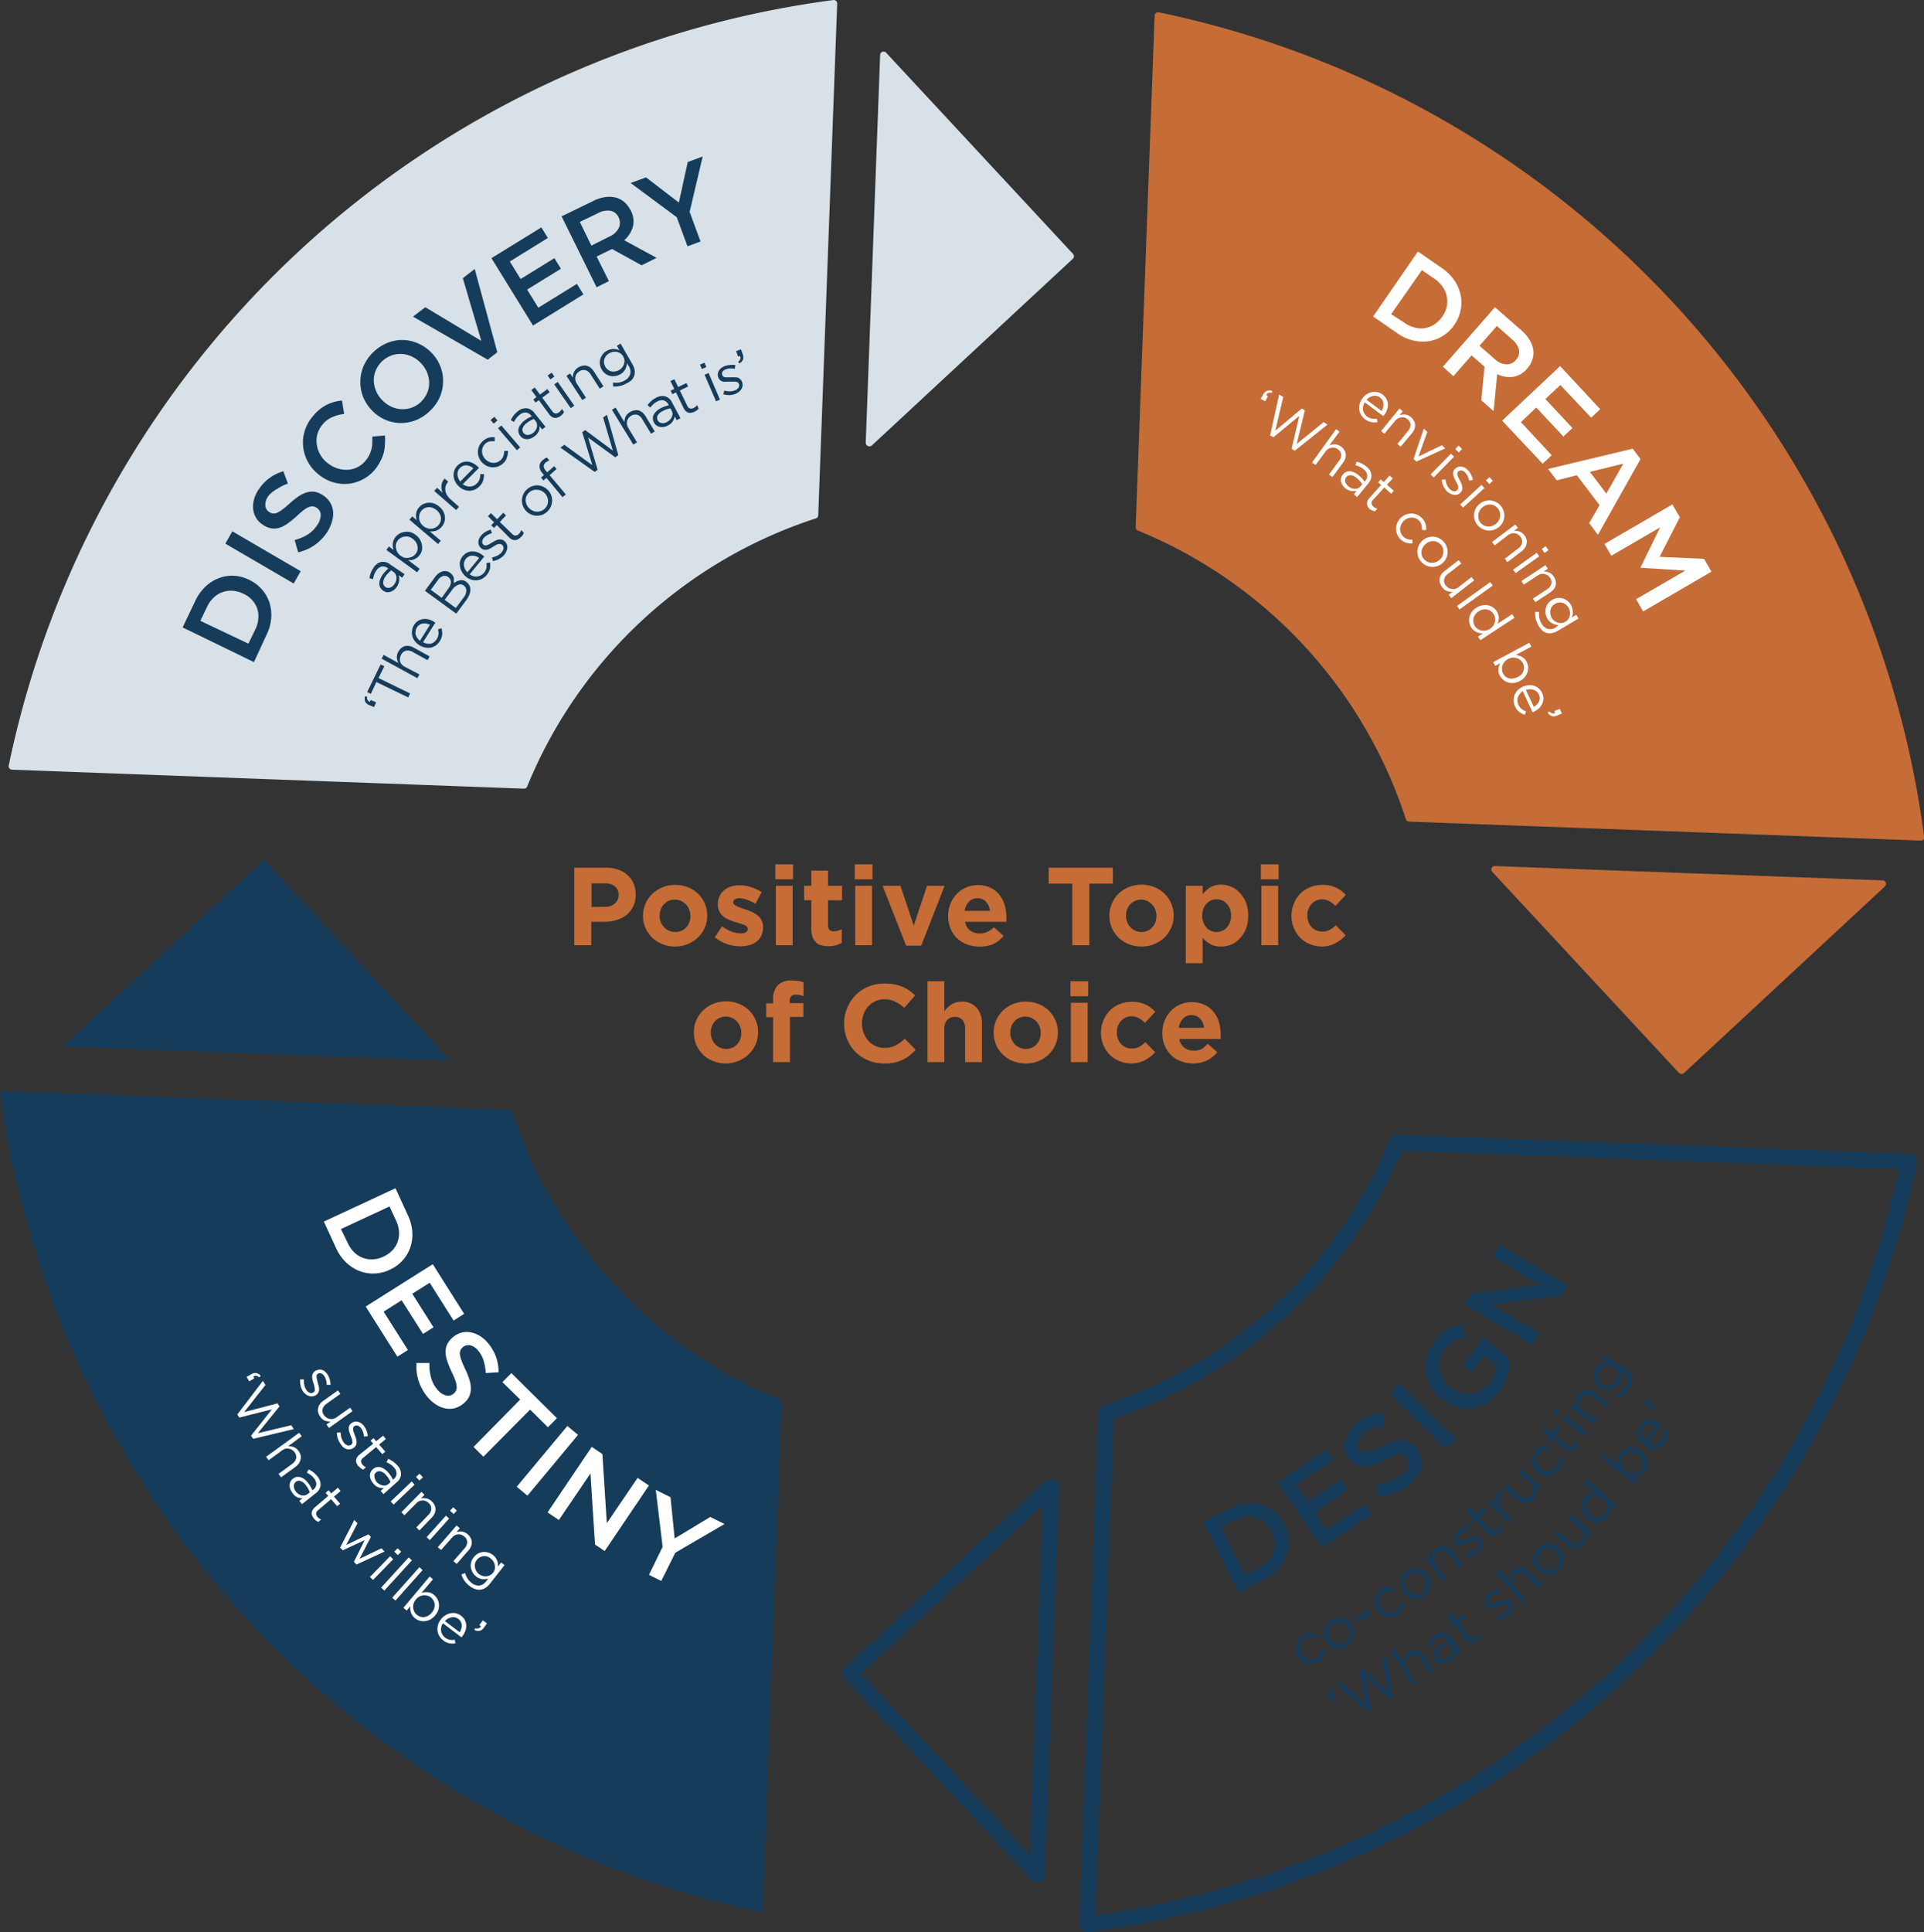 <svg id="Layer_1" data-name="Layer 1" xmlns="http://www.w3.org/2000/svg" viewBox="0 0 312.69 313.97"><rect x="0" y="0" width="312.69" height="313.97" fill="#333333" stroke="none"/><defs><style>.cls-1{fill:#d7e1e7;}.cls-2{fill:#163c5b;}.cls-3{fill:#c56c37;}.cls-4{fill:#fff;}</style></defs><path class="cls-1" d="M165.08,114.11,168.16,31A157.51,157.51,0,0,0,34.69,154.92L117.82,158A76.91,76.91,0,0,1,165.08,114.11Z" transform="translate(-32.73 -30.41)"/><path class="cls-1" d="M117.82,158.56h0l-83.14-3.08a.54.54,0,0,1-.42-.21.6.6,0,0,1-.11-.47,157.84,157.84,0,0,1,134-124.38.55.55,0,0,1,.46.14.55.55,0,0,1,.18.44l-3.08,83.13a.55.55,0,0,1-.39.52,76,76,0,0,0-46.91,43.56A.56.56,0,0,1,117.82,158.56Zm-82.44-4.18,82.07,3a77.08,77.08,0,0,1,47.08-43.72l3-82.07A156.72,156.72,0,0,0,35.38,154.38Zm129.7-40.27h0Z" transform="translate(-32.73 -30.41)"/><path class="cls-2" d="M115.86,210.76l-83.13-3.08A157.55,157.55,0,0,0,156.67,341.15L159.75,258A76.94,76.94,0,0,1,115.86,210.76Z" transform="translate(-32.73 -30.41)"/><path class="cls-3" d="M261.72,163.33l83.14,3.07A157.55,157.55,0,0,0,220.92,32.93l-3.08,83.14A76.87,76.87,0,0,1,261.72,163.33Z" transform="translate(-32.73 -30.41)"/><path class="cls-3" d="M344.86,167h0l-83.13-3.08a.57.57,0,0,1-.52-.39,76,76,0,0,0-43.56-46.91.56.56,0,0,1-.35-.54l3.08-83.14a.58.58,0,0,1,.22-.42.55.55,0,0,1,.46-.11,157.85,157.85,0,0,1,124.39,134,.56.56,0,0,1-.15.46A.58.58,0,0,1,344.86,167Zm-82.72-4.2,82.07,3A156.71,156.71,0,0,0,221.46,33.63l-3,82.06A77.13,77.13,0,0,1,262.14,162.77Z" transform="translate(-32.73 -30.41)"/><path class="cls-2" d="M209.43,344.38a1.3,1.3,0,0,1-.86-.33,1.26,1.26,0,0,1-.41-1l3.07-83.14a1.28,1.28,0,0,1,.88-1.16,75.29,75.29,0,0,0,46.48-43.16,1.26,1.26,0,0,1,1.23-.79L343,217.89a1.28,1.28,0,0,1,1,.49,1.25,1.25,0,0,1,.24,1,158.57,158.57,0,0,1-134.55,125Zm4.32-83.48-3,80.73A156,156,0,0,0,341.34,220.38l-80.73-3A77.83,77.83,0,0,1,213.75,260.9Z" transform="translate(-32.73 -30.41)"/><path class="cls-2" d="M201.26,336.24a1.3,1.3,0,0,1-.94-.4L170,303.18a1.28,1.28,0,0,1,.07-1.81l32.66-30.32a1.27,1.27,0,0,1,2.14,1l-2.33,63a1.28,1.28,0,0,1-.83,1.14A1.11,1.11,0,0,1,201.26,336.24Zm-28.53-33.87,27.36,29.47L202.2,275Z" transform="translate(-32.73 -30.41)"/><polygon class="cls-1" points="143.62 8.96 173.95 41.62 141.29 71.95 143.62 8.96"/><path class="cls-1" d="M174,102.93a.69.69,0,0,1-.24-.05.59.59,0,0,1-.33-.54l2.34-63a.55.55,0,0,1,.37-.51.56.56,0,0,1,.61.15L207.1,71.65a.57.57,0,0,1,0,.8l-32.66,30.33A.58.58,0,0,1,174,102.93Zm2.85-62.17L174.64,101l31.24-29Z" transform="translate(-32.73 -30.41)"/><polygon class="cls-2" points="10.23 170.04 42.89 139.72 73.22 172.38 10.23 170.04"/><polygon class="cls-3" points="305.88 143.62 273.22 173.95 242.89 141.29 305.88 143.62"/><path class="cls-3" d="M306,204.93a.55.55,0,0,1-.41-.18l-30.33-32.66a.55.55,0,0,1-.1-.62.53.53,0,0,1,.54-.33l63,2.33a.57.57,0,0,1,.52.37.56.56,0,0,1-.15.61l-32.66,30.33A.58.58,0,0,1,306,204.93Zm-29-32.61,29,31.24,31.25-29Z" transform="translate(-32.73 -30.41)"/><path class="cls-2" d="M62.41,132.36,64.49,128a7.66,7.66,0,0,1,1.64-2.28,6.55,6.55,0,0,1,2.16-1.36,5.93,5.93,0,0,1,2.44-.39,6.33,6.33,0,0,1,2.49.66h0a6.33,6.33,0,0,1,2.07,1.55,6.17,6.17,0,0,1,1.23,2.15,6.67,6.67,0,0,1,.28,2.54,7.25,7.25,0,0,1-.76,2.71L74,138Zm11.79.37a4.81,4.81,0,0,0,.51-1.8,3.91,3.91,0,0,0-.19-1.65,4,4,0,0,0-.85-1.41,4.47,4.47,0,0,0-1.42-1l0,0a4.85,4.85,0,0,0-1.7-.46,4,4,0,0,0-3.06,1.08,4.91,4.91,0,0,0-1.1,1.51l-1.1,2.29L73.1,135Z" transform="translate(-32.73 -30.41)"/><path class="cls-2" d="M69.35,118.75l1.14-2,11.11,6.48-1.14,2Z" transform="translate(-32.73 -30.41)"/><path class="cls-2" d="M85.9,116.89a8.12,8.12,0,0,1-2,2.07,7.66,7.66,0,0,1-2.71,1.2l-.57-2a7.77,7.77,0,0,0,2.09-.87,5.14,5.14,0,0,0,1.57-1.55,2.85,2.85,0,0,0,.57-1.62,1.36,1.36,0,0,0-.62-1.17l0,0a1.7,1.7,0,0,0-.58-.25,1.33,1.33,0,0,0-.66.08,3.23,3.23,0,0,0-.86.49,11.24,11.24,0,0,0-1.16,1,17,17,0,0,1-1.48,1.2,4.85,4.85,0,0,1-1.35.7,2.77,2.77,0,0,1-1.34.09,3.46,3.46,0,0,1-1.4-.61l0,0a3.45,3.45,0,0,1-1.07-1.12,3.55,3.55,0,0,1-.46-1.41,4.35,4.35,0,0,1,.15-1.58,5.36,5.36,0,0,1,.76-1.61,7.1,7.1,0,0,1,4-2.94l.74,2a7.87,7.87,0,0,0-1.79.89A4.62,4.62,0,0,0,76.35,111a2.37,2.37,0,0,0-.5,1.52,1.33,1.33,0,0,0,.59,1.06l0,0a1.41,1.41,0,0,0,.61.26,1.18,1.18,0,0,0,.69-.1,4.25,4.25,0,0,0,.88-.53q.5-.37,1.2-1a12.27,12.27,0,0,1,1.47-1.17,4.45,4.45,0,0,1,1.36-.63,3,3,0,0,1,1.3-.07,3.5,3.5,0,0,1,1.3.57l0,0a3.52,3.52,0,0,1,1.62,2.65,4.2,4.2,0,0,1-.2,1.62A6.24,6.24,0,0,1,85.9,116.89Z" transform="translate(-32.73 -30.41)"/><path class="cls-2" d="M93.71,106.66a6.43,6.43,0,0,1-2.06,1.67,6.31,6.31,0,0,1-2.4.7,6.52,6.52,0,0,1-2.5-.29,6.8,6.8,0,0,1-2.3-1.28l0,0a6.75,6.75,0,0,1-1.68-2A6.63,6.63,0,0,1,82,103a6.44,6.44,0,0,1,.24-2.53,6.63,6.63,0,0,1,1.31-2.39,7.3,7.3,0,0,1,1.14-1.15,6.24,6.24,0,0,1,1.17-.75,6.05,6.05,0,0,1,1.2-.46,8.61,8.61,0,0,1,1.25-.23l.35,2.18a7,7,0,0,0-1.93.52,4.14,4.14,0,0,0-1.6,1.23,4.06,4.06,0,0,0-.92,3.19,4.65,4.65,0,0,0,1.7,3l0,0a5.09,5.09,0,0,0,1.57.88,4.77,4.77,0,0,0,1.69.26,4.15,4.15,0,0,0,1.61-.4,4,4,0,0,0,1.36-1.08,4.46,4.46,0,0,0,.6-.91,4.41,4.41,0,0,0,.35-.93,4.63,4.63,0,0,0,.14-1,9.77,9.77,0,0,0,0-1.08l2.06-.17a9.33,9.33,0,0,1,0,1.39,6.26,6.26,0,0,1-.18,1.36,5.81,5.81,0,0,1-.53,1.35A7.17,7.17,0,0,1,93.71,106.66Z" transform="translate(-32.73 -30.41)"/><path class="cls-2" d="M102.58,97.2a6.9,6.9,0,0,1-2.33,1.51,6.48,6.48,0,0,1-2.5.44,6.58,6.58,0,0,1-4.59-2.07l0,0a7,7,0,0,1-1.42-2.19,6.65,6.65,0,0,1,.08-5,7.25,7.25,0,0,1,3.92-3.78,6.34,6.34,0,0,1,5,.13,6.77,6.77,0,0,1,2.13,1.5l0,0a6.61,6.61,0,0,1,1.42,2.19,6.43,6.43,0,0,1,.45,2.49,6.73,6.73,0,0,1-.53,2.51A6.89,6.89,0,0,1,102.58,97.2Zm-1.41-1.52a4.35,4.35,0,0,0,1-1.47,4.13,4.13,0,0,0,.31-1.65,4.7,4.7,0,0,0-1.35-3.15l0,0a5,5,0,0,0-1.46-1.06,4.34,4.34,0,0,0-3.34-.17,4.48,4.48,0,0,0-2.54,2.44,4.13,4.13,0,0,0-.31,1.65,4.38,4.38,0,0,0,.36,1.65,4.55,4.55,0,0,0,1,1.5l0,0a5,5,0,0,0,1.46,1.06,4.52,4.52,0,0,0,1.66.42,4.28,4.28,0,0,0,3.21-1.21Z" transform="translate(-32.73 -30.41)"/><path class="cls-2" d="M99.85,81.86l2-1.53,9.1,5.47-3-10.19,1.93-1.49,3.67,13.52L112,88.86Z" transform="translate(-32.73 -30.41)"/><path class="cls-2" d="M112.6,72.36l8.11-5,1.06,1.72-6.19,3.82,1.76,2.85,5.49-3.39,1.06,1.72-5.49,3.39,1.82,2.94,6.27-3.87,1.06,1.71-8.19,5.06Z" transform="translate(-32.73 -30.41)"/><path class="cls-2" d="M124,65.57l5.16-2.51a6.12,6.12,0,0,1,2.08-.64,4.36,4.36,0,0,1,1.82.17,3.75,3.75,0,0,1,1.25.76,4.46,4.46,0,0,1,.92,1.26v0a3.65,3.65,0,0,1,.35,2.66,4.54,4.54,0,0,1-1.4,2.18l5.26,2.86L137,73.52l-4.8-2.65,0,0-2.51,1.22,2,4-2,1Zm7.79,3.27a3,3,0,0,0,1.49-1.36,1.91,1.91,0,0,0,0-1.71l0,0a1.82,1.82,0,0,0-1.32-1.11,3.14,3.14,0,0,0-2,.37l-3,1.44,1.88,3.85Z" transform="translate(-32.73 -30.41)"/><path class="cls-2" d="M142.71,65.7l-7.49-5.55,2.5-.92,5.34,4.1,1.44-6.59,2.43-.9-2.12,9,1.77,4.81-2.12.78Z" transform="translate(-32.73 -30.41)"/><path class="cls-2" d="M97.22,125.77a2.22,2.22,0,0,1-.44.48,2,2,0,0,1-.55.31,1.51,1.51,0,0,1-.6.08,1.3,1.3,0,0,1-.61-.24h0a1.42,1.42,0,0,1-.48-.5,1.38,1.38,0,0,1-.16-.61,2,2,0,0,1,.12-.69,3,3,0,0,1,.37-.73,5,5,0,0,1,.49-.62,5.11,5.11,0,0,1,.48-.45l-.12-.09a1.24,1.24,0,0,0-1-.23,1.49,1.49,0,0,0-.84.67,2.59,2.59,0,0,0-.35.68,3.17,3.17,0,0,0-.17.69l-.59-.15a4.36,4.36,0,0,1,.2-.81,3.88,3.88,0,0,1,.43-.83,2,2,0,0,1,1.28-1,1.83,1.83,0,0,1,1.42.37l2.38,1.61-.39.57-.58-.39a1.67,1.67,0,0,1,.1.4,3.38,3.38,0,0,1,0,.45,2.33,2.33,0,0,1-.12.49A2.46,2.46,0,0,1,97.22,125.77Zm-.39-.43a2.39,2.39,0,0,0,.27-.56,1.78,1.78,0,0,0,.06-.56,1.16,1.16,0,0,0-.15-.5,1.18,1.18,0,0,0-.35-.39l-.36-.24q-.21.18-.45.42a4.66,4.66,0,0,0-.49.6,1.72,1.72,0,0,0-.35,1,.81.81,0,0,0,.37.69h0a.8.8,0,0,0,.38.14.84.84,0,0,0,.39-.05,1.07,1.07,0,0,0,.37-.21A1.6,1.6,0,0,0,96.83,125.34Z" transform="translate(-32.73 -30.41)"/><path class="cls-2" d="M95.52,119.77l.42-.56.76.57a4.07,4.07,0,0,1-.13-.5,2.24,2.24,0,0,1,0-.52,1.93,1.93,0,0,1,.11-.52,2.37,2.37,0,0,1,.3-.53,2.12,2.12,0,0,1,.63-.56,2.07,2.07,0,0,1,.81-.29,2.4,2.4,0,0,1,.92,0,2.76,2.76,0,0,1,.94.47h0a2.69,2.69,0,0,1,.71.77,2.53,2.53,0,0,1,.31.87,2.33,2.33,0,0,1,0,.87,2.13,2.13,0,0,1-.36.76,2.18,2.18,0,0,1-.43.43,1.84,1.84,0,0,1-.47.26,1.78,1.78,0,0,1-.49.13,2.83,2.83,0,0,1-.5,0l1.88,1.42-.42.56Zm4.77.62a1.8,1.8,0,0,0,.29-.59,1.72,1.72,0,0,0,0-.64,1.7,1.7,0,0,0-.24-.62,2.18,2.18,0,0,0-.53-.57h0a2.32,2.32,0,0,0-.68-.35,1.72,1.72,0,0,0-.67,0,1.47,1.47,0,0,0-.61.2,1.67,1.67,0,0,0-.49.43,1.62,1.62,0,0,0-.27.58,1.64,1.64,0,0,0,0,.66,1.75,1.75,0,0,0,.23.65,1.89,1.89,0,0,0,.5.56h0a2,2,0,0,0,.68.34,1.81,1.81,0,0,0,.69,0,1.91,1.91,0,0,0,.62-.22A1.66,1.66,0,0,0,100.29,120.39Z" transform="translate(-32.73 -30.41)"/><path class="cls-2" d="M99.27,114.86l.46-.54.72.61a4,4,0,0,1-.1-.5,2.26,2.26,0,0,1,0-.52,1.91,1.91,0,0,1,.14-.52,2,2,0,0,1,.32-.51,2,2,0,0,1,.66-.53,2.28,2.28,0,0,1,.83-.24,2.22,2.22,0,0,1,.91.1,2.63,2.63,0,0,1,.91.52h0a2.62,2.62,0,0,1,.66.81,2.22,2.22,0,0,1,.26.88,2.15,2.15,0,0,1-1,2,1.66,1.66,0,0,1-.48.24,2.77,2.77,0,0,1-.5.1,2.66,2.66,0,0,1-.49,0l1.8,1.52-.45.53Zm4.73.87a1.58,1.58,0,0,0,.32-.58,1.45,1.45,0,0,0,.07-.62,1.72,1.72,0,0,0-.21-.64,1.94,1.94,0,0,0-.5-.59v0a2.17,2.17,0,0,0-.67-.38,1.58,1.58,0,0,0-.67-.09,1.56,1.56,0,0,0-.62.17,1.48,1.48,0,0,0-.5.4,1.59,1.59,0,0,0-.31.57,1.81,1.81,0,0,0-.07.66,1.67,1.67,0,0,0,.2.66,1.82,1.82,0,0,0,.47.58h0a1.82,1.82,0,0,0,.66.37,1.67,1.67,0,0,0,.69.08,1.7,1.7,0,0,0,.63-.18A1.54,1.54,0,0,0,104,115.73Z" transform="translate(-32.73 -30.41)"/><path class="cls-2" d="M103.3,110.19l.46-.52.92.82a2.47,2.47,0,0,1-.19-.6,2.43,2.43,0,0,1,0-.6,1.7,1.7,0,0,1,.52-1.11l.56.51,0,0a1.86,1.86,0,0,0-.38.63,1.72,1.72,0,0,0-.09.71,2,2,0,0,0,.23.75,3.05,3.05,0,0,0,.6.74l1.4,1.25-.47.52Z" transform="translate(-32.73 -30.41)"/><path class="cls-2" d="M108.54,109.39a1.86,1.86,0,0,0,.61.08,1.91,1.91,0,0,0,.58-.15,1.64,1.64,0,0,0,.49-.35,1.79,1.79,0,0,0,.46-.72,2.67,2.67,0,0,0,.11-.8l.59,0a2.92,2.92,0,0,1-.12,1,2.28,2.28,0,0,1-.62,1,2.36,2.36,0,0,1-.77.53,2.23,2.23,0,0,1-.88.18,2.75,2.75,0,0,1-.91-.19,2.7,2.7,0,0,1-.84-.58,2.53,2.53,0,0,1-.56-.79,2.4,2.4,0,0,1-.23-.88,2.16,2.16,0,0,1,.63-1.66,2.26,2.26,0,0,1,.79-.52,2.18,2.18,0,0,1,.87-.12,2.31,2.31,0,0,1,.86.26,2.91,2.91,0,0,1,.8.58l.07.07.1.11-2.63,2.65A1.92,1.92,0,0,0,108.54,109.39Zm1.12-2.89a2.14,2.14,0,0,0-.52-.32,1.72,1.72,0,0,0-.57-.15,1.34,1.34,0,0,0-.56.08,1.44,1.44,0,0,0-.53.35,1.39,1.39,0,0,0-.4,1.05,2,2,0,0,0,.12.58,2.35,2.35,0,0,0,.33.57Z" transform="translate(-32.73 -30.41)"/><path class="cls-2" d="M114.49,105.71a2.49,2.49,0,0,1-.83.51,2.7,2.7,0,0,1-.92.13,2.6,2.6,0,0,1-.9-.23,2.53,2.53,0,0,1-.77-.57h0a2.49,2.49,0,0,1-.67-1.74,2.4,2.4,0,0,1,.2-.91,2.22,2.22,0,0,1,.58-.79,2.25,2.25,0,0,1,.49-.37,2.33,2.33,0,0,1,.49-.21,2.78,2.78,0,0,1,.49-.08h.48v.68a3,3,0,0,0-.79,0,1.51,1.51,0,0,0-.75.39,1.67,1.67,0,0,0-.39.56,1.59,1.59,0,0,0-.13.64,1.74,1.74,0,0,0,.13.67,1.76,1.76,0,0,0,.39.61h0a1.86,1.86,0,0,0,1.24.62,1.56,1.56,0,0,0,.67-.09,1.45,1.45,0,0,0,.59-.36,1.48,1.48,0,0,0,.46-.69,2.68,2.68,0,0,0,.13-.8h.61a3,3,0,0,1-.15,1A2.14,2.14,0,0,1,114.49,105.71Z" transform="translate(-32.73 -30.41)"/><path class="cls-2" d="M112.46,98.66l.61-.52.51.59-.61.52Zm1.21,1.34.53-.46,3.07,3.57-.53.46Z" transform="translate(-32.73 -30.41)"/><path class="cls-2" d="M119.59,101.31a2.12,2.12,0,0,1-.56.33,2,2,0,0,1-.62.14,1.51,1.51,0,0,1-.59-.11,1.28,1.28,0,0,1-.51-.4l0,0a1.39,1.39,0,0,1-.3-.61,1.23,1.23,0,0,1,0-.63,2.09,2.09,0,0,1,.32-.63,3.48,3.48,0,0,1,.57-.59,4.83,4.83,0,0,1,.65-.45,5.55,5.55,0,0,1,.6-.29l-.1-.11a1.17,1.17,0,0,0-.88-.52,1.45,1.45,0,0,0-1,.39,2.76,2.76,0,0,0-.54.54,4.72,4.72,0,0,0-.37.61l-.52-.31a5.12,5.12,0,0,1,.44-.72,3.65,3.65,0,0,1,.65-.66,2,2,0,0,1,1.51-.54,1.84,1.84,0,0,1,1.25.77l1.8,2.24-.54.43-.44-.54a3,3,0,0,1,0,.41,2.61,2.61,0,0,1-.13.43,2.46,2.46,0,0,1-.26.43A2.2,2.2,0,0,1,119.59,101.31Zm-.24-.53a2.2,2.2,0,0,0,.42-.45,1.44,1.44,0,0,0,.22-.51,1.3,1.3,0,0,0,0-.52,1,1,0,0,0-.23-.48l-.27-.34a5.5,5.5,0,0,0-.55.27,3.58,3.58,0,0,0-.64.43,1.72,1.72,0,0,0-.63.83.79.79,0,0,0,.15.76v0a.9.9,0,0,0,.33.25,1,1,0,0,0,.38.07,1.23,1.23,0,0,0,.41-.1A1.29,1.29,0,0,0,119.35,100.78Z" transform="translate(-32.73 -30.41)"/><path class="cls-2" d="M123.84,98a1.79,1.79,0,0,1-.47.25,1.15,1.15,0,0,1-.48.07,1.12,1.12,0,0,1-.47-.17,1.61,1.61,0,0,1-.44-.43l-1.68-2.28-.53.39-.37-.5.52-.39-.84-1.14.56-.42.85,1.14,1.2-.88.37.5-1.2.89,1.63,2.21a.77.77,0,0,0,.54.36.86.86,0,0,0,.56-.2,1.2,1.2,0,0,0,.26-.24,1.27,1.27,0,0,0,.19-.31l.36.49a1.51,1.51,0,0,1-.23.35A2,2,0,0,1,123.84,98Z" transform="translate(-32.73 -30.41)"/><path class="cls-2" d="M121.73,91.42l.66-.45.44.63-.66.46Zm1.07,1.45.57-.4,2.69,3.86-.57.4Z" transform="translate(-32.73 -30.41)"/><path class="cls-2" d="M124.79,91.48l.59-.38.45.69a2.09,2.09,0,0,1,.17-.88,1.69,1.69,0,0,1,.68-.77,2,2,0,0,1,.72-.29,1.42,1.42,0,0,1,.68,0,1.7,1.7,0,0,1,.62.3,2.44,2.44,0,0,1,.52.58l1.58,2.45-.59.39-1.49-2.32a1.5,1.5,0,0,0-.85-.69,1.26,1.26,0,0,0-1,.2,1.69,1.69,0,0,0-.41.39,1.22,1.22,0,0,0-.21.5,1.28,1.28,0,0,0,0,.55,1.66,1.66,0,0,0,.24.57l1.47,2.27-.59.38Z" transform="translate(-32.73 -30.41)"/><path class="cls-2" d="M134.55,92.71a3.77,3.77,0,0,1-2.19.5v-.64a3.07,3.07,0,0,0,1,0,3,3,0,0,0,.91-.34,1.81,1.81,0,0,0,.87-1,1.59,1.59,0,0,0-.22-1.32l-.28-.48a2.86,2.86,0,0,1-.3,1,2,2,0,0,1-.81.8,2.13,2.13,0,0,1-.78.27,2.37,2.37,0,0,1-.84,0,2.14,2.14,0,0,1-.77-.35,2.23,2.23,0,0,1-.62-.7v0a2.28,2.28,0,0,1-.3-.9,2,2,0,0,1,.09-.85,2.06,2.06,0,0,1,.39-.73,2,2,0,0,1,.63-.54,2.31,2.31,0,0,1,.57-.24,2,2,0,0,1,.53-.07,2.16,2.16,0,0,1,.51.06,3.53,3.53,0,0,1,.46.15l-.42-.73.61-.35,1.93,3.37a2.62,2.62,0,0,1,.34.91,1.89,1.89,0,0,1-.47,1.63A3.26,3.26,0,0,1,134.55,92.71Zm-1.24-2.14a2,2,0,0,0,.51-.42,1.66,1.66,0,0,0,.31-.55,1.69,1.69,0,0,0,.09-.63,1.54,1.54,0,0,0-.2-.63h0a1.46,1.46,0,0,0-.45-.5,1.55,1.55,0,0,0-.58-.24,1.72,1.72,0,0,0-.64,0,1.94,1.94,0,0,0-.61.22,1.83,1.83,0,0,0-.5.41,1.77,1.77,0,0,0-.29.54,1.5,1.5,0,0,0-.06.6,1.59,1.59,0,0,0,.22.63h0a1.5,1.5,0,0,0,.43.5,1.58,1.58,0,0,0,.56.26,1.56,1.56,0,0,0,.61,0A1.66,1.66,0,0,0,133.31,90.57Z" transform="translate(-32.73 -30.41)"/><path class="cls-2" d="M92.78,145a1.23,1.23,0,0,1-.68-.56,1.41,1.41,0,0,1-.06-.86l.34,0a1,1,0,0,0,.09.58.7.7,0,0,0,.38.3l.14-.31.87.39-.34.77Z" transform="translate(-32.73 -30.41)"/><path class="cls-2" d="M93.9,141.24,93,143.16l-.6-.29,2.19-4.49.6.29-.94,1.92,5.13,2.5-.31.65Z" transform="translate(-32.73 -30.41)"/><path class="cls-2" d="M94.75,137.44l.33-.62,2.42,1.34a2.17,2.17,0,0,1-.27-.86,1.69,1.69,0,0,1,.24-1,2,2,0,0,1,.49-.6,1.68,1.68,0,0,1,.61-.31,1.82,1.82,0,0,1,.7,0,2.12,2.12,0,0,1,.72.27l2.56,1.41-.34.61-2.41-1.33a1.54,1.54,0,0,0-1.07-.21,1.23,1.23,0,0,0-.81.66,1.61,1.61,0,0,0-.17.54,1.22,1.22,0,0,0,0,.54,1.25,1.25,0,0,0,.27.49,1.68,1.68,0,0,0,.48.38L100.9,140l-.34.61Z" transform="translate(-32.73 -30.41)"/><path class="cls-2" d="M102.16,135a1.74,1.74,0,0,0,.61,0,1.5,1.5,0,0,0,.53-.28,1.68,1.68,0,0,0,.4-.44,1.73,1.73,0,0,0,.29-.82,2.46,2.46,0,0,0-.07-.8l.56-.16a3,3,0,0,1,.12,1,2.61,2.61,0,0,1-1,1.76,2.26,2.26,0,0,1-.82.37,2.23,2.23,0,0,1-.93,0,2.83,2.83,0,0,1-1.67-1,2.24,2.24,0,0,1-.42-.81,2.17,2.17,0,0,1-.07-.88A2.1,2.1,0,0,1,100,132a2.12,2.12,0,0,1,.65-.68,2,2,0,0,1,.82-.31,2.3,2.3,0,0,1,.9.05,3.23,3.23,0,0,1,.9.39l.1.06.11.08-2,3.17A1.83,1.83,0,0,0,102.16,135Zm.45-3.06a2.49,2.49,0,0,0-.58-.2,1.68,1.68,0,0,0-.59,0,1.15,1.15,0,0,0-.53.2,1.43,1.43,0,0,0-.43.45,1.31,1.31,0,0,0-.2.55,1.23,1.23,0,0,0,0,.57,1.75,1.75,0,0,0,.25.54,1.7,1.7,0,0,0,.45.48Z" transform="translate(-32.73 -30.41)"/><path class="cls-2" d="M101.79,126.41l1.6-2.18a2.71,2.71,0,0,1,.69-.7,2,2,0,0,1,.75-.31,1.44,1.44,0,0,1,1.06.27h0a2.09,2.09,0,0,1,.39.4,1.52,1.52,0,0,1,.2.43,1.35,1.35,0,0,1,0,.44,1.86,1.86,0,0,1,0,.42,2.8,2.8,0,0,1,.49-.3,2,2,0,0,1,.51-.17,1.76,1.76,0,0,1,.51,0,1.38,1.38,0,0,1,.53.26h0a1.61,1.61,0,0,1,.49.56,1.54,1.54,0,0,1,.17.7,2.32,2.32,0,0,1-.16.79,3.88,3.88,0,0,1-.46.84l-1.68,2.27Zm3.83-.41a1.72,1.72,0,0,0,.39-1,1,1,0,0,0-.45-.83h0a.92.92,0,0,0-.83-.15,1.61,1.61,0,0,0-.84.67l-1.15,1.56,1.78,1.3Zm2.47,1.49a1.88,1.88,0,0,0,.43-1.1,1,1,0,0,0-.42-.83h0a.89.89,0,0,0-.9-.13,2.25,2.25,0,0,0-1,.85L105,127.88l1.81,1.33Z" transform="translate(-32.73 -30.41)"/><path class="cls-2" d="M109.76,124.07a1.85,1.85,0,0,0,.62,0,1.52,1.52,0,0,0,.55-.2,1.57,1.57,0,0,0,.46-.39,1.76,1.76,0,0,0,.39-.77,2.37,2.37,0,0,0,0-.8l.58-.09a3,3,0,0,1,0,1,2.61,2.61,0,0,1-1.24,1.62,2.44,2.44,0,0,1-.86.26,2.51,2.51,0,0,1-.93-.1,2.7,2.7,0,0,1-.89-.49,2.92,2.92,0,0,1-.63-.74,2.42,2.42,0,0,1-.31-.86,2.06,2.06,0,0,1,0-.89,2.21,2.21,0,0,1,.42-.82,2.27,2.27,0,0,1,.74-.59,2,2,0,0,1,.85-.2,2.55,2.55,0,0,1,.89.17,3.37,3.37,0,0,1,.84.51l.09.07.1.09-2.37,2.89A2.18,2.18,0,0,0,109.76,124.07Zm.85-3a2.59,2.59,0,0,0-.55-.28,2,2,0,0,0-.58-.09,1.58,1.58,0,0,0-.56.13,1.52,1.52,0,0,0-.49.4,1.43,1.43,0,0,0-.3,1.08,1.72,1.72,0,0,0,.18.57,1.92,1.92,0,0,0,.38.53Z" transform="translate(-32.73 -30.41)"/><path class="cls-2" d="M114.66,120.6a2.92,2.92,0,0,1-.82.64,3.56,3.56,0,0,1-1,.35l-.14-.6a3.09,3.09,0,0,0,.87-.3,2.25,2.25,0,0,0,.67-.51,1.23,1.23,0,0,0,.32-.66.67.67,0,0,0-.23-.57h0a.51.51,0,0,0-.29-.13.83.83,0,0,0-.34,0,1.66,1.66,0,0,0-.37.16,4.23,4.23,0,0,0-.4.24l-.5.3a2.83,2.83,0,0,1-.52.21,1.46,1.46,0,0,1-.51,0,1.05,1.05,0,0,1-.5-.26l0,0a1.45,1.45,0,0,1-.33-.45,1.21,1.21,0,0,1-.09-.53,1.47,1.47,0,0,1,.13-.57,2.31,2.31,0,0,1,.36-.54,2.92,2.92,0,0,1,.69-.56,3.13,3.13,0,0,1,.83-.35l.18.59a2.94,2.94,0,0,0-.71.29,2.06,2.06,0,0,0-.56.44,1,1,0,0,0-.3.63.62.62,0,0,0,.2.5h0a.41.41,0,0,0,.28.12.7.7,0,0,0,.34-.06,2.48,2.48,0,0,0,.38-.17l.41-.25.5-.28a2,2,0,0,1,.52-.19,1.25,1.25,0,0,1,.51,0,1.07,1.07,0,0,1,.49.26h0a1.2,1.2,0,0,1,.35.5,1.19,1.19,0,0,1,.1.56,1.51,1.51,0,0,1-.15.57A2.17,2.17,0,0,1,114.66,120.6Z" transform="translate(-32.73 -30.41)"/><path class="cls-2" d="M117.35,117.72a2.08,2.08,0,0,1-.43.32,1,1,0,0,1-.46.14,1.09,1.09,0,0,1-.49-.09,1.57,1.57,0,0,1-.5-.36l-2-2-.46.47-.45-.44.47-.47-1-1,.49-.5,1,1,1-1.06.44.44-1,1.06,2,1.93a.74.74,0,0,0,.59.28.86.86,0,0,0,.52-.29,1.13,1.13,0,0,0,.22-.27,1.59,1.59,0,0,0,.14-.34l.43.43a1.43,1.43,0,0,1-.17.38A1.76,1.76,0,0,1,117.35,117.72Z" transform="translate(-32.73 -30.41)"/><path class="cls-2" d="M121.65,113.56a2.44,2.44,0,0,1-.85.52,2.63,2.63,0,0,1-.92.13,2.4,2.4,0,0,1-.9-.23,2.24,2.24,0,0,1-.77-.57h0a2.39,2.39,0,0,1-.51-.83,2.65,2.65,0,0,1-.15-.92,2.53,2.53,0,0,1,.22-.92,2.28,2.28,0,0,1,.59-.8,2.44,2.44,0,0,1,.85-.52,2.51,2.51,0,0,1,.93-.14,2.6,2.6,0,0,1,.9.23,2.53,2.53,0,0,1,.77.57v0a2.35,2.35,0,0,1,.51.82,2.64,2.64,0,0,1,.14.92,2.47,2.47,0,0,1-.21.92A2.31,2.31,0,0,1,121.65,113.56Zm-.41-.47a1.65,1.65,0,0,0,.42-.58,1.74,1.74,0,0,0,.14-.66,1.81,1.81,0,0,0-.5-1.26v0a2.13,2.13,0,0,0-.58-.43A1.64,1.64,0,0,0,120,110a1.69,1.69,0,0,0-.67.08,1.59,1.59,0,0,0-.61.36,1.65,1.65,0,0,0-.42.58,1.7,1.7,0,0,0-.14.66,2.21,2.21,0,0,0,.13.66,1.94,1.94,0,0,0,.39.6v0a1.87,1.87,0,0,0,.58.43,1.55,1.55,0,0,0,.66.18,1.67,1.67,0,0,0,.66-.08A1.52,1.52,0,0,0,121.24,113.09Z" transform="translate(-32.73 -30.41)"/><path class="cls-2" d="M121.54,108.06l-.5.42-.39-.47.49-.41-.26-.31a1.69,1.69,0,0,1-.47-1.19,1.34,1.34,0,0,1,.54-.93c.13-.11.24-.19.34-.26a1.66,1.66,0,0,1,.33-.15l.39.46-.32.16a2.31,2.31,0,0,0-.28.19c-.42.36-.41.79,0,1.3l.25.29,1.14-1,.39.46-1.14,1,2.64,3.13-.54.45Z" transform="translate(-32.73 -30.41)"/><path class="cls-2" d="M123.81,103.14l.64-.45L129,106l-1.65-5.36.48-.34,4.5,3.33-1.58-5.38.62-.43,1.85,6.55-.5.35-4.41-3.21,1.55,5.24-.49.34Z" transform="translate(-32.73 -30.41)"/><path class="cls-2" d="M132.18,97l.6-.36L134.21,99a2.12,2.12,0,0,1,.19-.88,1.72,1.72,0,0,1,.71-.74,2,2,0,0,1,.72-.28,1.7,1.7,0,0,1,.68,0,2,2,0,0,1,.62.33,2.44,2.44,0,0,1,.5.59l1.51,2.5-.6.37-1.43-2.36a1.48,1.48,0,0,0-.82-.72,1.26,1.26,0,0,0-1,.17,1.4,1.4,0,0,0-.42.38,1.3,1.3,0,0,0-.23.49,1.32,1.32,0,0,0,0,.56,1.68,1.68,0,0,0,.22.57l1.39,2.31-.6.36Z" transform="translate(-32.73 -30.41)"/><path class="cls-2" d="M141.26,99.56a2.53,2.53,0,0,1-.62.22,1.85,1.85,0,0,1-.62,0,1.46,1.46,0,0,1-.57-.21,1.37,1.37,0,0,1-.43-.49v0a1.51,1.51,0,0,1-.19-.66,1.19,1.19,0,0,1,.14-.61,2,2,0,0,1,.42-.56,3.1,3.1,0,0,1,.67-.48,5.2,5.2,0,0,1,.72-.32c.21-.07.43-.13.64-.18l-.07-.13a1.24,1.24,0,0,0-.77-.67,1.47,1.47,0,0,0-1.06.2,3.05,3.05,0,0,0-.63.44,4,4,0,0,0-.47.53l-.45-.4a4.84,4.84,0,0,1,.56-.63,3.61,3.61,0,0,1,.76-.53,2.07,2.07,0,0,1,1.58-.26,1.87,1.87,0,0,1,1.09,1l1.36,2.54-.61.33-.33-.62a2.19,2.19,0,0,1-.11.4,1.93,1.93,0,0,1-.21.4,2.15,2.15,0,0,1-.32.38A2.8,2.8,0,0,1,141.26,99.56Zm-.14-.57a2,2,0,0,0,.49-.37,1.55,1.55,0,0,0,.31-.46,1.34,1.34,0,0,0,.11-.51,1.15,1.15,0,0,0-.14-.51l-.21-.39-.59.17a4.15,4.15,0,0,0-.71.31,1.64,1.64,0,0,0-.76.7.83.83,0,0,0,0,.78h0a.84.84,0,0,0,.28.31.78.78,0,0,0,.36.13,1.19,1.19,0,0,0,.42,0A1.88,1.88,0,0,0,141.12,99Z" transform="translate(-32.73 -30.41)"/><path class="cls-2" d="M145.61,97.31a1.67,1.67,0,0,1-.51.16,1,1,0,0,1-.48,0,1,1,0,0,1-.43-.25,1.65,1.65,0,0,1-.36-.5l-1.24-2.55-.59.29-.27-.57.59-.28-.63-1.28.63-.3.63,1.27,1.34-.65.27.56-1.34.66,1.2,2.47a.75.75,0,0,0,.47.45.86.86,0,0,0,.59-.1,1.41,1.41,0,0,0,.29-.18,1.66,1.66,0,0,0,.25-.27l.26.54a1.58,1.58,0,0,1-.28.3A2.38,2.38,0,0,1,145.61,97.31Z" transform="translate(-32.73 -30.41)"/><path class="cls-2" d="M146.49,89.66l.74-.31.3.71-.73.31Zm.75,1.64.65-.28,1.85,4.33-.64.27Z" transform="translate(-32.73 -30.41)"/><path class="cls-2" d="M152.29,94.4a2.91,2.91,0,0,1-1,.21,3.27,3.27,0,0,1-1-.14l.15-.59a2.86,2.86,0,0,0,.9.12,2.32,2.32,0,0,0,.84-.16,1.18,1.18,0,0,0,.57-.44.66.66,0,0,0,.06-.61v0a.46.46,0,0,0-.2-.25,1,1,0,0,0-.32-.11,2.68,2.68,0,0,0-.41,0l-.46,0-.58,0a2.41,2.41,0,0,1-.55,0,1.3,1.3,0,0,1-.48-.21,1,1,0,0,1-.33-.46h0a1.37,1.37,0,0,1-.09-.56,1.43,1.43,0,0,1,.16-.52,1.38,1.38,0,0,1,.37-.44,2,2,0,0,1,.56-.32,2.76,2.76,0,0,1,.87-.19,3,3,0,0,1,.9,0l-.11.61a3.25,3.25,0,0,0-.76-.06,2,2,0,0,0-.7.15,1.06,1.06,0,0,0-.55.42.61.61,0,0,0,0,.54v0a.45.45,0,0,0,.2.23.8.8,0,0,0,.33.1,1.9,1.9,0,0,0,.42,0l.47,0a5.49,5.49,0,0,1,.58,0,2.35,2.35,0,0,1,.54.06A1.23,1.23,0,0,1,153,92a.9.9,0,0,1,.32.45v0a1.43,1.43,0,0,1,.1.6,1.48,1.48,0,0,1-.17.54,1.67,1.67,0,0,1-.39.45A1.94,1.94,0,0,1,152.29,94.4Z" transform="translate(-32.73 -30.41)"/><path class="cls-2" d="M152.69,89.2a1,1,0,0,0,.36-.46.66.66,0,0,0-.05-.49l-.31.11-.32-.9.78-.28.28.77a1.31,1.31,0,0,1,.06.88,1.46,1.46,0,0,1-.59.64Z" transform="translate(-32.73 -30.41)"/><path class="cls-4" d="M263.17,71.28,267.11,74a7.58,7.58,0,0,1,2,2,6.51,6.51,0,0,1,1,2.34,6,6,0,0,1,0,2.47,6.33,6.33,0,0,1-1,2.36l0,0a6.21,6.21,0,0,1-1.85,1.8,6,6,0,0,1-2.31.88,6.68,6.68,0,0,1-2.55-.11,7.39,7.39,0,0,1-2.57-1.17l-3.94-2.73ZM261,82.87a5,5,0,0,0,1.7.78,3.88,3.88,0,0,0,3.18-.55,4.47,4.47,0,0,0,1.25-1.24l0,0a4.57,4.57,0,0,0,.73-1.61,4,4,0,0,0,0-1.65,4,4,0,0,0-.64-1.54,4.74,4.74,0,0,0-1.32-1.32l-2.08-1.44-5,7.16Z" transform="translate(-32.73 -30.41)"/><path class="cls-4" d="M275.69,80.33,280,84.1a6.21,6.21,0,0,1,1.39,1.67,4.22,4.22,0,0,1,.56,1.74,3.79,3.79,0,0,1-.22,1.45,4,4,0,0,1-.8,1.34l0,0a3.68,3.68,0,0,1-2.32,1.35,4.53,4.53,0,0,1-2.55-.44l-.59,6-2-1.75L274,90l0,0-2.11-1.84-2.95,3.38L267.23,90Zm0,8.45a3,3,0,0,0,1.83.84,1.91,1.91,0,0,0,1.57-.71l0,0a1.84,1.84,0,0,0,.51-1.65,3.16,3.16,0,0,0-1.13-1.7L276,83.38l-2.82,3.22Z" transform="translate(-32.73 -30.41)"/><path class="cls-4" d="M286.28,89.9l6.51,7-1.47,1.38-5-5.31-2.44,2.28,4.4,4.71-1.47,1.38-4.41-4.71L279.91,99l5,5.38-1.47,1.38-6.58-7Z" transform="translate(-32.73 -30.41)"/><path class="cls-4" d="M298.08,103.32l1.27,1.68-6.93,12.32L291,115.41l1.69-2.91L289,107.64l-3.28.82-1.39-1.85Zm-4.29,7.3,2.76-4.87-5.43,1.34Z" transform="translate(-32.73 -30.41)"/><path class="cls-4" d="M304.53,112.38l1.21,2.08-3.29,6.44,7.22.32,1.21,2.08-11.11,6.47-1.14-2,8-4.64-7.28-.46,0-.06,3.19-6.51-7.94,4.62-1.12-1.92Z" transform="translate(-32.73 -30.41)"/><path class="cls-4" d="M254.26,96.48a1.78,1.78,0,0,0,0,.61,1.57,1.57,0,0,0,.23.55,1.72,1.72,0,0,0,.41.44,1.84,1.84,0,0,0,.79.35,2.39,2.39,0,0,0,.8,0l.12.57a2.81,2.81,0,0,1-1,0,2.51,2.51,0,0,1-1.05-.48,2.4,2.4,0,0,1-.62-.69,2.12,2.12,0,0,1-.3-.84,2.28,2.28,0,0,1,.06-.93,2.77,2.77,0,0,1,.44-.92,3,3,0,0,1,.71-.67,2.33,2.33,0,0,1,.84-.34,2.22,2.22,0,0,1,.89,0,2.3,2.3,0,0,1,1.47,1.1,2.08,2.08,0,0,1,.24.84,2.53,2.53,0,0,1-.13.89,3.32,3.32,0,0,1-.46.87l-.07.08-.09.11-3-2.22A1.84,1.84,0,0,0,254.26,96.48Zm3,.7a2.53,2.53,0,0,0,.25-.56,1.72,1.72,0,0,0,.06-.59,1.24,1.24,0,0,0-.16-.55A1.37,1.37,0,0,0,257,95a1.61,1.61,0,0,0-.53-.25,1.56,1.56,0,0,0-.57,0,2,2,0,0,0-1.08.62Z" transform="translate(-32.73 -30.41)"/><path class="cls-4" d="M260.17,96.79l.54.45-.52.63a2.21,2.21,0,0,1,.89-.11,1.79,1.79,0,0,1,.94.42,1.94,1.94,0,0,1,.5.59,1.57,1.57,0,0,1,.19.66,1.78,1.78,0,0,1-.1.68,2.54,2.54,0,0,1-.39.67L260.36,103l-.54-.44,1.75-2.13a1.53,1.53,0,0,0,.4-1,1.23,1.23,0,0,0-.5-.91,1.63,1.63,0,0,0-.5-.27,1.11,1.11,0,0,0-.54,0,1.18,1.18,0,0,0-.53.17,1.72,1.72,0,0,0-.46.4l-1.72,2.08-.54-.44Z" transform="translate(-32.73 -30.41)"/><path class="cls-4" d="M264.13,100.07l.57.52-1.44,4,3.8-1.83.56.5-4.7,2.15-.46-.42Z" transform="translate(-32.73 -30.41)"/><path class="cls-4" d="M268.54,104.13l.5.49L265.73,108l-.49-.5Zm1.24-1.31.57.56-.55.55-.56-.56Z" transform="translate(-32.73 -30.41)"/><path class="cls-4" d="M267.89,110.25a3,3,0,0,1-.58-.87,3.12,3.12,0,0,1-.28-1l.61-.09a2.86,2.86,0,0,0,.23.88,2.46,2.46,0,0,0,.47.7,1.08,1.08,0,0,0,.63.36.65.65,0,0,0,.59-.18h0a.46.46,0,0,0,.15-.28,1,1,0,0,0,0-.34,2.3,2.3,0,0,0-.14-.39l-.22-.41c-.08-.17-.17-.34-.25-.52a1.85,1.85,0,0,1-.18-.53,1.25,1.25,0,0,1,0-.51,1,1,0,0,1,.29-.48v0a1.29,1.29,0,0,1,.48-.3,1.22,1.22,0,0,1,.54-.06,1.48,1.48,0,0,1,.55.18,2,2,0,0,1,.51.39,2.76,2.76,0,0,1,.52.73,3.06,3.06,0,0,1,.29.85l-.6.14a3,3,0,0,0-.24-.73,2.27,2.27,0,0,0-.4-.59,1.08,1.08,0,0,0-.61-.34.64.64,0,0,0-.52.16v0a.39.39,0,0,0-.13.27.68.68,0,0,0,0,.34q.06.18.15.39l.22.43c.08.17.17.34.24.51a2.14,2.14,0,0,1,.16.53,1.24,1.24,0,0,1,0,.51,1,1,0,0,1-.3.47h0a1.28,1.28,0,0,1-.52.33,1.51,1.51,0,0,1-.56,0,1.42,1.42,0,0,1-.57-.19A2.17,2.17,0,0,1,267.89,110.25Z" transform="translate(-32.73 -30.41)"/><path class="cls-4" d="M273.5,109.2l.48.52-3.47,3.18-.47-.52Zm1.3-1.25.54.59-.56.53-.55-.6Z" transform="translate(-32.73 -30.41)"/><path class="cls-4" d="M272.88,115.76a2.34,2.34,0,0,1-.48-.87,2.47,2.47,0,0,1-.1-.93,2.34,2.34,0,0,1,.26-.89,2.37,2.37,0,0,1,.6-.75h0a2.5,2.5,0,0,1,1.77-.59,2.42,2.42,0,0,1,.91.25,2.34,2.34,0,0,1,.79.62,2.5,2.5,0,0,1,.48.87,2.3,2.3,0,0,1,.1.93,2.39,2.39,0,0,1-.26.9,2.23,2.23,0,0,1-.6.74v0a2.44,2.44,0,0,1-1.77.58,2.25,2.25,0,0,1-.91-.25A2.34,2.34,0,0,1,272.88,115.76Zm.49-.39a1.79,1.79,0,0,0,.56.44,1.94,1.94,0,0,0,.65.16,1.91,1.91,0,0,0,.67-.1,2,2,0,0,0,.62-.36h0a1.89,1.89,0,0,0,.46-.56,1.74,1.74,0,0,0,.2-.66,1.58,1.58,0,0,0-.06-.68,1.62,1.62,0,0,0-.33-.62,1.82,1.82,0,0,0-.57-.44,1.68,1.68,0,0,0-.65-.16,1.91,1.91,0,0,0-.66.11,1.94,1.94,0,0,0-.62.36h0a1.85,1.85,0,0,0-.45.56,2,2,0,0,0-.21.65,1.89,1.89,0,0,0,.06.67A1.76,1.76,0,0,0,273.37,115.37Z" transform="translate(-32.73 -30.41)"/><path class="cls-4" d="M279,115.63l.42.55-.65.5a2.08,2.08,0,0,1,.89.1,1.68,1.68,0,0,1,.82.62,2,2,0,0,1,.35.69,1.44,1.44,0,0,1,0,.68,1.65,1.65,0,0,1-.26.65,2.32,2.32,0,0,1-.53.56l-2.32,1.78-.43-.56,2.19-1.68a1.45,1.45,0,0,0,.62-.9,1.2,1.2,0,0,0-.28-1,1.37,1.37,0,0,0-.42-.38,1.24,1.24,0,0,0-.52-.18,1.3,1.3,0,0,0-.55.05,1.74,1.74,0,0,0-.54.28l-2.14,1.65-.43-.56Z" transform="translate(-32.73 -30.41)"/><path class="cls-4" d="M282.48,120.24l.41.57-3.84,2.73-.4-.57Zm1.44-1.08.47.65-.63.45-.47-.65Z" transform="translate(-32.73 -30.41)"/><path class="cls-4" d="M283.9,122.24l.38.59-.68.45a2.08,2.08,0,0,1,.88.16,1.64,1.64,0,0,1,.77.68,1.93,1.93,0,0,1,.31.71,1.56,1.56,0,0,1,0,.68,1.66,1.66,0,0,1-.3.63,2.62,2.62,0,0,1-.57.52l-2.44,1.6-.39-.58,2.31-1.52a1.52,1.52,0,0,0,.68-.85,1.19,1.19,0,0,0-.21-1,1.31,1.31,0,0,0-.4-.41,1.32,1.32,0,0,0-.5-.22,1.46,1.46,0,0,0-.55,0,1.86,1.86,0,0,0-.56.25l-2.26,1.48-.38-.58Z" transform="translate(-32.73 -30.41)"/><path class="cls-4" d="M282.74,132a3.64,3.64,0,0,1-.51-2.17h.63a3.46,3.46,0,0,0,.05,1,2.63,2.63,0,0,0,.35.9,1.74,1.74,0,0,0,1,.86,1.6,1.6,0,0,0,1.32-.23L286,132a3,3,0,0,1-1-.3,2,2,0,0,1-.81-.79,2.37,2.37,0,0,1-.25-1.62,2.09,2.09,0,0,1,.34-.78,2.23,2.23,0,0,1,.7-.62h0a2.07,2.07,0,0,1,.89-.31,2.18,2.18,0,0,1,.85.08,2.11,2.11,0,0,1,.74.39,2,2,0,0,1,.55.62,2.31,2.31,0,0,1,.24.57,2,2,0,0,1,.07.53,1.67,1.67,0,0,1,0,.5,3.23,3.23,0,0,1-.15.47l.73-.43.36.61-3.36,2a2.79,2.79,0,0,1-.91.35,1.93,1.93,0,0,1-.83,0,1.9,1.9,0,0,1-.8-.43A3.11,3.11,0,0,1,282.74,132Zm2.13-1.25a1.77,1.77,0,0,0,1,.81,1.66,1.66,0,0,0,.63.08,1.41,1.41,0,0,0,.63-.2h0a1.42,1.42,0,0,0,.49-.45,1.6,1.6,0,0,0,.24-.59,2,2,0,0,0,0-.64,1.94,1.94,0,0,0-.22-.61,2,2,0,0,0-.42-.49,1.66,1.66,0,0,0-.54-.29,1.34,1.34,0,0,0-.6-.05,1.59,1.59,0,0,0-.63.22h0a1.4,1.4,0,0,0-.49.44,1.51,1.51,0,0,0-.26.56,1.78,1.78,0,0,0,0,.61A1.68,1.68,0,0,0,284.87,130.73Z" transform="translate(-32.73 -30.41)"/><path class="cls-4" d="M238,94.56a1.3,1.3,0,0,1,.62-.63,1.33,1.33,0,0,1,.86,0l-.06.33a1.06,1.06,0,0,0-.58,0,.65.65,0,0,0-.33.36l.29.16-.45.84-.74-.4Z" transform="translate(-32.73 -30.41)"/><path class="cls-4" d="M240.62,94.51l.66.41L240,100.39l4.3-3.6.5.31-1.33,5.45L247.84,99l.64.4-5.32,4.25-.52-.32L243.89,98l-4.22,3.47-.51-.32Z" transform="translate(-32.73 -30.41)"/><path class="cls-4" d="M249.87,100.14l.56.41-1.63,2.22a2.37,2.37,0,0,1,.88-.16,1.7,1.7,0,0,1,1,.38,1.75,1.75,0,0,1,.53.56,1.55,1.55,0,0,1,.23.64,1.81,1.81,0,0,1-.07.69,2.25,2.25,0,0,1-.35.69l-1.73,2.35-.57-.41,1.63-2.22a1.52,1.52,0,0,0,.35-1,1.23,1.23,0,0,0-.55-.88,1.32,1.32,0,0,0-.51-.24,1.24,1.24,0,0,0-.54,0,1.44,1.44,0,0,0-.52.2,1.63,1.63,0,0,0-.44.43l-1.6,2.17-.57-.41Z" transform="translate(-32.73 -30.41)"/><path class="cls-4" d="M251.37,109.76a2.46,2.46,0,0,1-.43-.48,1.81,1.81,0,0,1-.26-.57,1.39,1.39,0,0,1,0-.61,1.23,1.23,0,0,1,.29-.58v0a1.33,1.33,0,0,1,.54-.42,1.19,1.19,0,0,1,.62-.11,2,2,0,0,1,.68.18,3,3,0,0,1,.69.44,4.73,4.73,0,0,1,1,1.07l.1-.12a1.23,1.23,0,0,0,.32-1,1.46,1.46,0,0,0-.59-.9,2.55,2.55,0,0,0-.64-.41A3.81,3.81,0,0,0,253,106l.2-.57a5.28,5.28,0,0,1,.79.28,3.5,3.5,0,0,1,.78.5,2,2,0,0,1,.84,1.36,1.88,1.88,0,0,1-.49,1.39l-1.83,2.22-.53-.44.44-.54a2.55,2.55,0,0,1-.41,0,1.79,1.79,0,0,1-.45,0,2.38,2.38,0,0,1-.47-.16A2,2,0,0,1,251.37,109.76Zm.47-.34a2.22,2.22,0,0,0,.53.31,1.5,1.5,0,0,0,.55.11,1.1,1.1,0,0,0,.51-.09,1.18,1.18,0,0,0,.42-.32l.28-.34c-.11-.15-.23-.31-.38-.48a3.53,3.53,0,0,0-.55-.54,1.65,1.65,0,0,0-.95-.44.8.8,0,0,0-.71.3h0a.71.71,0,0,0-.18.37.86.86,0,0,0,0,.39,1,1,0,0,0,.18.38A1.59,1.59,0,0,0,251.84,109.42Z" transform="translate(-32.73 -30.41)"/><path class="cls-4" d="M255.4,113.2a1.85,1.85,0,0,1-.34-.41,1.11,1.11,0,0,1-.16-.45,1,1,0,0,1,.07-.5,1.6,1.6,0,0,1,.33-.52l1.89-2.11-.49-.43.42-.47.49.44.95-1.06.52.47-.95,1,1.11,1-.42.47-1.11-1-1.83,2a.74.74,0,0,0-.25.6.93.93,0,0,0,.31.51,1.62,1.62,0,0,0,.28.2,2,2,0,0,0,.35.13l-.4.44a1.64,1.64,0,0,1-.39-.14A2.7,2.7,0,0,1,255.4,113.2Z" transform="translate(-32.73 -30.41)"/><path class="cls-4" d="M260.3,118a2.3,2.3,0,0,1-.53-.83,2.4,2.4,0,0,1-.16-.91,2.45,2.45,0,0,1,.76-1.69h0a2.52,2.52,0,0,1,.81-.53,2.38,2.38,0,0,1,.91-.18,2.2,2.2,0,0,1,.91.17,2.32,2.32,0,0,1,.81.56,2.28,2.28,0,0,1,.38.48,1.94,1.94,0,0,1,.22.49,2.66,2.66,0,0,1,.1.49c0,.16,0,.32,0,.48h-.68a3,3,0,0,0-.07-.79,1.46,1.46,0,0,0-.41-.73,1.63,1.63,0,0,0-.57-.38,1.82,1.82,0,0,0-.65-.12,1.93,1.93,0,0,0-1.26.55v0a1.73,1.73,0,0,0-.42.59,2,2,0,0,0-.17.66,1.72,1.72,0,0,0,.11.67,1.68,1.68,0,0,0,.37.59,1.63,1.63,0,0,0,.71.44,2.62,2.62,0,0,0,.8.1v.61a3,3,0,0,1-1-.12A2.17,2.17,0,0,1,260.3,118Z" transform="translate(-32.73 -30.41)"/><path class="cls-4" d="M263.69,121.68a2.33,2.33,0,0,1-.49-.86,2.29,2.29,0,0,1-.11-.93,2.31,2.31,0,0,1,.24-.89,2.55,2.55,0,0,1,.59-.76h0a2.6,2.6,0,0,1,.83-.49,2.48,2.48,0,0,1,.93-.12,2.27,2.27,0,0,1,.91.23,2.58,2.58,0,0,1,.79.61,2.4,2.4,0,0,1,.5.87,2.29,2.29,0,0,1,.11.93,2.31,2.31,0,0,1-.24.89,2.55,2.55,0,0,1-.59.76h0a2.35,2.35,0,0,1-.84.48,2.24,2.24,0,0,1-.92.13,2.46,2.46,0,0,1-.91-.24A2.34,2.34,0,0,1,263.69,121.68Zm.48-.4a1.65,1.65,0,0,0,.57.43,1.73,1.73,0,0,0,.66.16,1.91,1.91,0,0,0,.66-.11,2,2,0,0,0,.61-.36l0,0a1.85,1.85,0,0,0,.45-.56,2.06,2.06,0,0,0,.19-.66,1.74,1.74,0,0,0-.07-.68,1.69,1.69,0,0,0-.91-1,1.51,1.51,0,0,0-.65-.15,1.78,1.78,0,0,0-.67.11,2,2,0,0,0-.61.37h0a1.86,1.86,0,0,0-.45.57,1.75,1.75,0,0,0-.2.65,1.69,1.69,0,0,0,.07.67A1.58,1.58,0,0,0,264.17,121.28Z" transform="translate(-32.73 -30.41)"/><path class="cls-4" d="M267.1,125.8a2,2,0,0,1-.35-.69,1.57,1.57,0,0,1-.05-.68,1.89,1.89,0,0,1,.26-.65,2.14,2.14,0,0,1,.53-.56l2.3-1.79.43.55-2.17,1.69a1.55,1.55,0,0,0-.62.9,1.26,1.26,0,0,0,.29,1,1.7,1.7,0,0,0,.43.38,1.17,1.17,0,0,0,.51.16,1.49,1.49,0,0,0,.55,0,1.69,1.69,0,0,0,.55-.28l2.13-1.66.42.55-3.71,2.88-.43-.54.65-.5a2.24,2.24,0,0,1-.89-.09A1.77,1.77,0,0,1,267.1,125.8Z" transform="translate(-32.73 -30.41)"/><path class="cls-4" d="M274.92,125l.41.57-5.4,3.87-.41-.57Z" transform="translate(-32.73 -30.41)"/><path class="cls-4" d="M271.84,132.39a2.26,2.26,0,0,1-.31-1.64,2.35,2.35,0,0,1,.36-.85,2.63,2.63,0,0,1,.76-.72h0a2.65,2.65,0,0,1,1-.41,2.42,2.42,0,0,1,.93,0,2.23,2.23,0,0,1,.79.34,2.28,2.28,0,0,1,.6.6,2.66,2.66,0,0,1,.26.54,2.08,2.08,0,0,1,.08.54,1.67,1.67,0,0,1-.05.5,2.33,2.33,0,0,1-.14.47l2.37-1.55.38.59-5.55,3.63-.39-.58.79-.52a4.4,4.4,0,0,1-.51-.05,2.13,2.13,0,0,1-.49-.15,2.08,2.08,0,0,1-.46-.29A1.61,1.61,0,0,1,271.84,132.39Zm.6-.23a1.61,1.61,0,0,0,.45.45,1.94,1.94,0,0,0,.61.26,2,2,0,0,0,.69,0,1.83,1.83,0,0,0,.7-.29h0a1.79,1.79,0,0,0,.54-.52,1.94,1.94,0,0,0,.27-.63,2.09,2.09,0,0,0,0-.66,1.58,1.58,0,0,0-.24-.6,1.56,1.56,0,0,0-.45-.47,1.46,1.46,0,0,0-.59-.25,1.7,1.7,0,0,0-.67,0,2,2,0,0,0-.71.3h0a2.19,2.19,0,0,0-.56.53,1.68,1.68,0,0,0-.28.61,1.73,1.73,0,0,0,0,.64A1.55,1.55,0,0,0,272.44,132.16Z" transform="translate(-32.73 -30.41)"/><path class="cls-4" d="M276.51,140.25a1.84,1.84,0,0,1-.25-1.1,2.1,2.1,0,0,1,.09-.5,2.34,2.34,0,0,1,.19-.46l-.8.43-.33-.62,5.86-3.14.33.62-2.54,1.36a3,3,0,0,1,.5.1,1.84,1.84,0,0,1,.49.19,1.8,1.8,0,0,1,.42.32,1.78,1.78,0,0,1,.36.48,2.38,2.38,0,0,1,.25.81,2.34,2.34,0,0,1-.52,1.67,2.62,2.62,0,0,1-.82.66h0a2.63,2.63,0,0,1-1,.31,2.16,2.16,0,0,1-.92-.08,2.15,2.15,0,0,1-1.3-1.06Zm.49-.41a1.62,1.62,0,0,0,1,.81,1.65,1.65,0,0,0,.67,0,2.21,2.21,0,0,0,.74-.24h0A2.11,2.11,0,0,0,280,140a1.74,1.74,0,0,0,.33-.59,1.54,1.54,0,0,0,.07-.64,1.53,1.53,0,0,0-.18-.62,1.83,1.83,0,0,0-.42-.5,1.8,1.8,0,0,0-1.27-.37,1.89,1.89,0,0,0-.71.22h0a1.88,1.88,0,0,0-.59.48,1.91,1.91,0,0,0-.33.61,1.78,1.78,0,0,0-.06.65A1.65,1.65,0,0,0,277,139.84Z" transform="translate(-32.73 -30.41)"/><path class="cls-4" d="M279.7,143.22a1.77,1.77,0,0,0-.29.54,1.49,1.49,0,0,0-.06.59,1.91,1.91,0,0,0,.15.58,1.81,1.81,0,0,0,.53.69,2.36,2.36,0,0,0,.7.38l-.17.56a2.94,2.94,0,0,1-.92-.46,2.41,2.41,0,0,1-.7-.92,2.48,2.48,0,0,1-.22-.9,2.22,2.22,0,0,1,.14-.89,2.43,2.43,0,0,1,.49-.79,2.8,2.8,0,0,1,1.77-.84,2.28,2.28,0,0,1,.91.09,2.22,2.22,0,0,1,.78.43,2.17,2.17,0,0,1,.55.74,2,2,0,0,1,0,1.78,2.39,2.39,0,0,1-.53.72,3.64,3.64,0,0,1-.82.54l-.1.05-.13,0-1.57-3.39A1.83,1.83,0,0,0,279.7,143.22Zm2.31,2.06a2.37,2.37,0,0,0,.49-.38,1.6,1.6,0,0,0,.34-.49,1.3,1.3,0,0,0,.12-.55,1.4,1.4,0,0,0-.15-.61,1.35,1.35,0,0,0-.34-.47,1.54,1.54,0,0,0-.5-.28,1.87,1.87,0,0,0-.59-.09,1.91,1.91,0,0,0-.65.12Z" transform="translate(-32.73 -30.41)"/><path class="cls-4" d="M284.51,146a1.09,1.09,0,0,0,.48.33.63.63,0,0,0,.49-.07l-.13-.3.88-.37.33.77-.76.31a1.21,1.21,0,0,1-.87.1,1.38,1.38,0,0,1-.67-.54Z" transform="translate(-32.73 -30.41)"/><path class="cls-2" d="M228.24,277.71l4.28-2.16a7.57,7.57,0,0,1,2.69-.82,6.69,6.69,0,0,1,2.54.24,6.11,6.11,0,0,1,2.17,1.17,6.57,6.57,0,0,1,1.58,2l0,0a6.66,6.66,0,0,1,.7,2.49,6.17,6.17,0,0,1-.34,2.45,6.69,6.69,0,0,1-1.31,2.19,7.56,7.56,0,0,1-2.26,1.69L234,289.19Zm9.14,7.47a5.07,5.07,0,0,0,1.49-1.12,3.91,3.91,0,0,0,.85-1.43,4,4,0,0,0,.19-1.63,4.65,4.65,0,0,0-.49-1.69l0,0a4.61,4.61,0,0,0-1.07-1.41,4.06,4.06,0,0,0-1.43-.83,4.13,4.13,0,0,0-1.66-.17,4.94,4.94,0,0,0-1.79.53l-2.26,1.15,3.92,7.77Z" transform="translate(-32.73 -30.41)"/><path class="cls-2" d="M240.4,271.3l7.89-5.35,1.14,1.67-6,4.08,1.88,2.77,5.34-3.62,1.13,1.67-5.33,3.62,1.93,2.86,6.1-4.13,1.13,1.67-8,5.4Z" transform="translate(-32.73 -30.41)"/><path class="cls-2" d="M261.94,271.53a8.27,8.27,0,0,1-2.49,1.47,7.87,7.87,0,0,1-2.93.45l0-2.11a7.83,7.83,0,0,0,2.24-.3,5.15,5.15,0,0,0,1.92-1.08,2.84,2.84,0,0,0,1-1.42,1.37,1.37,0,0,0-.3-1.29l0,0a1.71,1.71,0,0,0-.49-.39,1.38,1.38,0,0,0-.67-.09,3.56,3.56,0,0,0-1,.24,12.77,12.77,0,0,0-1.37.64,18.82,18.82,0,0,1-1.75.78,4.54,4.54,0,0,1-1.49.32,2.8,2.8,0,0,1-1.31-.26,3.56,3.56,0,0,1-1.2-.95l0,0a3.4,3.4,0,0,1-.81-2.85,4.25,4.25,0,0,1,.55-1.48,5.64,5.64,0,0,1,1.16-1.36,7.35,7.35,0,0,1,2.2-1.34,7.58,7.58,0,0,1,2.4-.46l.2,2.09a8.19,8.19,0,0,0-2,.39,4.79,4.79,0,0,0-1.54.88,2.38,2.38,0,0,0-.88,1.34,1.32,1.32,0,0,0,.28,1.18l0,0a1.65,1.65,0,0,0,.52.41,1.27,1.27,0,0,0,.69.08,4.23,4.23,0,0,0,1-.28c.39-.16.86-.38,1.42-.67a11.05,11.05,0,0,1,1.73-.75,4.59,4.59,0,0,1,1.48-.25,3,3,0,0,1,1.27.27,3.33,3.33,0,0,1,1.11.89l0,0a3.8,3.8,0,0,1,.8,1.45,3.48,3.48,0,0,1,.07,1.54,4.11,4.11,0,0,1-.61,1.51A6.47,6.47,0,0,1,261.94,271.53Z" transform="translate(-32.73 -30.41)"/><path class="cls-2" d="M258.57,256.88l1.58-1.61,9.18,9-1.58,1.61Z" transform="translate(-32.73 -30.41)"/><path class="cls-2" d="M276.3,256.63a7.29,7.29,0,0,1-2.1,1.82,6.17,6.17,0,0,1-2.41.76,6.43,6.43,0,0,1-2.49-.26,7,7,0,0,1-2.33-1.27l0,0a6.91,6.91,0,0,1-1.69-2,6.74,6.74,0,0,1-.79-2.39,6.53,6.53,0,0,1,.2-2.55,6.62,6.62,0,0,1,1.26-2.42A9.57,9.57,0,0,1,267,247.2a8.4,8.4,0,0,1,1.07-.79,6.29,6.29,0,0,1,1.12-.52,8.92,8.92,0,0,1,1.21-.32l.44,2.18c-.32.07-.63.14-.92.23a5.86,5.86,0,0,0-.85.36,4,4,0,0,0-.8.55,6,6,0,0,0-.76.81,4,4,0,0,0-.76,1.5,4.17,4.17,0,0,0-.06,1.65,4.56,4.56,0,0,0,.58,1.59,4.78,4.78,0,0,0,1.15,1.35l0,0a5.37,5.37,0,0,0,1.63.9,4,4,0,0,0,3.29-.26,4.38,4.38,0,0,0,1.39-1.18,5.09,5.09,0,0,0,.87-1.5,4.6,4.6,0,0,0,.32-1.52l-1.86-1.5L272,253.31l-1.53-1.23,3.43-4.27,4.21,3.39a9.79,9.79,0,0,1-.07,1.3,7.51,7.51,0,0,1-.28,1.38,7,7,0,0,1-.56,1.38A7.5,7.5,0,0,1,276.3,256.63Z" transform="translate(-32.73 -30.41)"/><path class="cls-2" d="M270.75,242.38l1.07-1.8L283,239.2l-7.64-4.54,1.13-1.91,11.06,6.57-1,1.62-11.49,1.42,7.87,4.68L281.8,249Z" transform="translate(-32.73 -30.41)"/><path class="cls-2" d="M246.9,300.44a2.22,2.22,0,0,1-1,.26,2.36,2.36,0,0,1-.92-.12,2.38,2.38,0,0,1-.8-.46,2.32,2.32,0,0,1-.59-.76h0a2.61,2.61,0,0,1-.27-.93,2.56,2.56,0,0,1,.1-.92,2.46,2.46,0,0,1,.44-.83,2.34,2.34,0,0,1,.77-.61,2.49,2.49,0,0,1,.57-.21,2,2,0,0,1,.53-.07,2.63,2.63,0,0,1,.49.05l.47.13-.19.65a3.09,3.09,0,0,0-.78-.16,1.41,1.41,0,0,0-.82.18,1.67,1.67,0,0,0-.53.42,1.74,1.74,0,0,0-.3.59,1.72,1.72,0,0,0-.05.68,1.83,1.83,0,0,0,.21.69v0a2.1,2.1,0,0,0,.45.57,1.58,1.58,0,0,0,.58.35,1.71,1.71,0,0,0,.67.1,1.6,1.6,0,0,0,.67-.18,1.62,1.62,0,0,0,.63-.55,2.71,2.71,0,0,0,.34-.73l.58.17a3.13,3.13,0,0,1-.42.95A2.21,2.21,0,0,1,246.9,300.44Z" transform="translate(-32.73 -30.41)"/><path class="cls-2" d="M251.56,297.93a2.6,2.6,0,0,1-.94.31,2.67,2.67,0,0,1-.94-.08,2.55,2.55,0,0,1-.82-.42,2.43,2.43,0,0,1-.62-.73v0a2.35,2.35,0,0,1-.31-.91,2.48,2.48,0,0,1,.07-.94,2.19,2.19,0,0,1,.41-.84,2.44,2.44,0,0,1,.76-.66,2.54,2.54,0,0,1,.94-.31,2.45,2.45,0,0,1,.94.08,2.21,2.21,0,0,1,.82.42,2.48,2.48,0,0,1,.63.73h0a2.55,2.55,0,0,1,.3.92,2.41,2.41,0,0,1-.06.93,2.33,2.33,0,0,1-.42.85A2.45,2.45,0,0,1,251.56,297.93Zm-.29-.56a1.51,1.51,0,0,0,.53-.47,1.63,1.63,0,0,0,.29-.61,1.68,1.68,0,0,0,0-.67,1.84,1.84,0,0,0-.23-.67v0a1.88,1.88,0,0,0-1.07-.88,2,2,0,0,0-.68-.07,1.79,1.79,0,0,0-1.21.69,1.61,1.61,0,0,0-.28.61,1.87,1.87,0,0,0,0,.67,2,2,0,0,0,.24.68h0a2.15,2.15,0,0,0,.47.56,1.94,1.94,0,0,0,.6.32,1.89,1.89,0,0,0,.67.07A1.7,1.7,0,0,0,251.27,297.37Z" transform="translate(-32.73 -30.41)"/><path class="cls-2" d="M253.06,293.33l2.15-1.33.39.63L253.45,294Z" transform="translate(-32.73 -30.41)"/><path class="cls-2" d="M259.94,292.74a2.33,2.33,0,0,1-.91.38,2.42,2.42,0,0,1-.93,0,2.28,2.28,0,0,1-.85-.36,2.59,2.59,0,0,1-.68-.68h0a2.55,2.55,0,0,1-.37-.89,2.43,2.43,0,0,1,0-.93,2.51,2.51,0,0,1,.34-.87,2.42,2.42,0,0,1,.69-.7,2.54,2.54,0,0,1,.54-.28,2.31,2.31,0,0,1,1-.14,3.55,3.55,0,0,1,.47.08l-.11.66a3.47,3.47,0,0,0-.79-.07,1.52,1.52,0,0,0-.79.28,1.47,1.47,0,0,0-.47.49,1.56,1.56,0,0,0-.23.62,1.69,1.69,0,0,0,0,.67,2.15,2.15,0,0,0,.29.66v0a2.1,2.1,0,0,0,.51.52,2,2,0,0,0,.63.28,1.68,1.68,0,0,0,.67,0,1.61,1.61,0,0,0,.65-.27,1.59,1.59,0,0,0,.55-.61,2.58,2.58,0,0,0,.25-.77l.6.1a2.84,2.84,0,0,1-.3,1A2.26,2.26,0,0,1,259.94,292.74Z" transform="translate(-32.73 -30.41)"/><path class="cls-2" d="M264.26,289.7a2.59,2.59,0,0,1-.91.42,2.43,2.43,0,0,1-.93,0,2.47,2.47,0,0,1-.87-.32,2.57,2.57,0,0,1-.71-.65h0a2.72,2.72,0,0,1-.41-.88,2.65,2.65,0,0,1-.05-.93,2.62,2.62,0,0,1,.31-.89,2.48,2.48,0,0,1,.67-.74,2.42,2.42,0,0,1,.91-.42,2.3,2.3,0,0,1,.94,0,2.39,2.39,0,0,1,1.57,1v0a2.18,2.18,0,0,1,.41.87,2.42,2.42,0,0,1-.26,1.82A2.5,2.5,0,0,1,264.26,289.7Zm-.36-.52a1.85,1.85,0,0,0,.48-.53,1.79,1.79,0,0,0,.15-1.31,2,2,0,0,0-.31-.64v0a1.89,1.89,0,0,0-.53-.49,1.78,1.78,0,0,0-1.32-.24,1.67,1.67,0,0,0-.65.3,1.73,1.73,0,0,0-.48.53,1.6,1.6,0,0,0-.2.63,2,2,0,0,0,.06.68,1.92,1.92,0,0,0,.32.64h0a1.9,1.9,0,0,0,.52.5,1.79,1.79,0,0,0,.64.24,1.68,1.68,0,0,0,.67,0A1.65,1.65,0,0,0,263.9,289.18Z" transform="translate(-32.73 -30.41)"/><path class="cls-2" d="M264.36,283.59l.54-.44.52.64a2.12,2.12,0,0,1,.07-.9,1.6,1.6,0,0,1,.6-.83,2.08,2.08,0,0,1,.67-.38,1.81,1.81,0,0,1,.69-.05,1.66,1.66,0,0,1,.65.24,2.34,2.34,0,0,1,.58.52l1.84,2.26-.55.44L268.24,283a1.55,1.55,0,0,0-.92-.6,1.23,1.23,0,0,0-1,.31,1.49,1.49,0,0,0-.37.43,1.43,1.43,0,0,0-.16.52,1.46,1.46,0,0,0,.07.55,1.61,1.61,0,0,0,.3.54l1.7,2.09-.55.45Z" transform="translate(-32.73 -30.41)"/><path class="cls-2" d="M273,282.61a3.15,3.15,0,0,1-.9.55,3.42,3.42,0,0,1-1,.23l-.07-.62a2.82,2.82,0,0,0,.89-.19,2.31,2.31,0,0,0,.73-.43,1.09,1.09,0,0,0,.39-.62.64.64,0,0,0-.15-.59h0a.52.52,0,0,0-.28-.17,1.32,1.32,0,0,0-.34,0l-.39.12c-.13.06-.28.12-.42.2l-.53.23a2.72,2.72,0,0,1-.54.15,1.26,1.26,0,0,1-.51,0,1,1,0,0,1-.47-.31h0a1.46,1.46,0,0,1-.28-.5,1.22,1.22,0,0,1,0-.54,1.69,1.69,0,0,1,.2-.54,2.14,2.14,0,0,1,.42-.49,2.58,2.58,0,0,1,.76-.48,3,3,0,0,1,.85-.25l.11.6a3.06,3.06,0,0,0-.73.21,2,2,0,0,0-.61.37,1,1,0,0,0-.37.59.57.57,0,0,0,.14.52v0a.46.46,0,0,0,.26.15,1.06,1.06,0,0,0,.35,0,2.54,2.54,0,0,0,.39-.13l.44-.19.53-.23a2.73,2.73,0,0,1,.53-.13,1.24,1.24,0,0,1,.51.05,1,1,0,0,1,.46.32h0a1.33,1.33,0,0,1,.29.53,1.37,1.37,0,0,1,0,.57,1.53,1.53,0,0,1-.21.56A2.24,2.24,0,0,1,273,282.61Z" transform="translate(-32.73 -30.41)"/><path class="cls-2" d="M276.38,279.5a1.73,1.73,0,0,1-.43.31,1,1,0,0,1-.47.12.94.94,0,0,1-.48-.11,1.47,1.47,0,0,1-.49-.37l-1.95-2.06-.47.45-.43-.46.47-.45-1-1,.51-.48,1,1,1.09-1,.43.45-1.09,1,1.89,2a.72.72,0,0,0,.57.29.82.82,0,0,0,.54-.27,1.32,1.32,0,0,0,.22-.26,1.69,1.69,0,0,0,.16-.33l.41.44a1.27,1.27,0,0,1-.18.37A1.6,1.6,0,0,1,276.38,279.5Z" transform="translate(-32.73 -30.41)"/><path class="cls-2" d="M274.61,274.56l.5-.49.87.87a2.61,2.61,0,0,1-.16-.61,2.49,2.49,0,0,1,0-.61,2.25,2.25,0,0,1,.19-.57,1.66,1.66,0,0,1,.39-.5l.53.54,0,0a2,2,0,0,0-.42.6,1.62,1.62,0,0,0-.13.72,2,2,0,0,0,.19.76,2.85,2.85,0,0,0,.56.76l1.33,1.33-.5.49Z" transform="translate(-32.73 -30.41)"/><path class="cls-2" d="M281.88,274a2.08,2.08,0,0,1-.61.48,1.58,1.58,0,0,1-.66.15,1.61,1.61,0,0,1-.68-.13,2.41,2.41,0,0,1-.65-.42l-2.17-2,.47-.52,2,1.84a1.49,1.49,0,0,0,1,.45,1.2,1.2,0,0,0,.93-.46,1.75,1.75,0,0,0,.3-.48,1.24,1.24,0,0,0,.07-.54,1.37,1.37,0,0,0-.15-.53,1.41,1.41,0,0,0-.37-.48l-2-1.82.46-.51,3.49,3.16-.46.51-.61-.55a2.26,2.26,0,0,1,.07.9A1.7,1.7,0,0,1,281.88,274Z" transform="translate(-32.73 -30.41)"/><path class="cls-2" d="M286,269.38a2.33,2.33,0,0,1-.77.6,2.37,2.37,0,0,1-1.81.12,2.33,2.33,0,0,1-.84-.47h0a2.68,2.68,0,0,1-.6-.75,2.41,2.41,0,0,1-.27-.89,2.46,2.46,0,0,1,.09-.93,2.43,2.43,0,0,1,.47-.86,2.88,2.88,0,0,1,.45-.42,1.93,1.93,0,0,1,.46-.26,2.21,2.21,0,0,1,.48-.15,3.91,3.91,0,0,1,.48-.05l.07.67a3.18,3.18,0,0,0-.77.14,1.41,1.41,0,0,0-.69.49,1.51,1.51,0,0,0-.33.59,1.64,1.64,0,0,0,0,.66,1.6,1.6,0,0,0,.21.65,1.83,1.83,0,0,0,.46.55v0a1.9,1.9,0,0,0,1.31.46,1.7,1.7,0,0,0,.65-.17,1.62,1.62,0,0,0,.55-.43,1.53,1.53,0,0,0,.37-.74,2.67,2.67,0,0,0,0-.8l.61-.07a3,3,0,0,1,0,1A2.16,2.16,0,0,1,286,269.38Z" transform="translate(-32.73 -30.41)"/><path class="cls-2" d="M289,265.66a1.9,1.9,0,0,1-.38.37,1.09,1.09,0,0,1-.45.18.93.93,0,0,1-.49,0,1.47,1.47,0,0,1-.54-.3l-2.22-1.76-.41.52-.49-.39.41-.52-1.12-.88.44-.55,1.11.88.93-1.16.49.38-.93,1.17,2.16,1.71a.75.75,0,0,0,.61.21.92.92,0,0,0,.49-.34,1.15,1.15,0,0,0,.18-.29,1.2,1.2,0,0,0,.11-.35l.47.37a1.27,1.27,0,0,1-.12.39A2,2,0,0,1,289,265.66Z" transform="translate(-32.73 -30.41)"/><path class="cls-2" d="M285.1,259.94l.48-.64.62.46-.49.64Zm1.46,1,.42-.56,3.76,2.84-.42.56Z" transform="translate(-32.73 -30.41)"/><path class="cls-2" d="M288,259.11l.41-.57.67.47a2.2,2.2,0,0,1-.18-.88,1.75,1.75,0,0,1,.35-1,2.16,2.16,0,0,1,.55-.54,1.57,1.57,0,0,1,.64-.24,1.62,1.62,0,0,1,.69.06,2,2,0,0,1,.7.34l2.39,1.68-.4.57-2.26-1.58a1.5,1.5,0,0,0-1-.33,1.23,1.23,0,0,0-.87.57,1.53,1.53,0,0,0-.24.52,1.4,1.4,0,0,0,0,.54,1.44,1.44,0,0,0,.22.51,1.47,1.47,0,0,0,.43.43l2.21,1.56-.41.57Z" transform="translate(-32.73 -30.41)"/><path class="cls-2" d="M297.47,256.12a3.63,3.63,0,0,1-1.7,1.45l-.29-.56a3.83,3.83,0,0,0,.84-.48,3,3,0,0,0,.64-.73,1.79,1.79,0,0,0,.31-1.28,1.6,1.6,0,0,0-.81-1.06l-.46-.3a2.88,2.88,0,0,1,.18,1,1.9,1.9,0,0,1-.34,1.07,2.21,2.21,0,0,1-.57.61,2.17,2.17,0,0,1-.75.36,2,2,0,0,1-.85,0,2.17,2.17,0,0,1-.87-.33h0a2.26,2.26,0,0,1-.68-.66,2.16,2.16,0,0,1-.32-.79,2.11,2.11,0,0,1,0-.83,2.18,2.18,0,0,1,.3-.78,2.63,2.63,0,0,1,.39-.47,2.13,2.13,0,0,1,.45-.31,1.91,1.91,0,0,1,.47-.18,2.67,2.67,0,0,1,.48-.08l-.71-.46.37-.59,3.28,2.09a2.73,2.73,0,0,1,.73.64,2,2,0,0,1,.34,1.66A3.42,3.42,0,0,1,297.47,256.12Zm-2.08-1.32a1.78,1.78,0,0,0,.27-1.24,1.73,1.73,0,0,0-.22-.6,1.47,1.47,0,0,0-.46-.47h0a1.36,1.36,0,0,0-.63-.22,1.31,1.31,0,0,0-.62.06,1.54,1.54,0,0,0-.57.29,1.84,1.84,0,0,0-.44.48,2,2,0,0,0-.25.6,1.79,1.79,0,0,0,0,.61,1.58,1.58,0,0,0,.23.56,1.73,1.73,0,0,0,.48.45h0a1.5,1.5,0,0,0,.61.24,1.6,1.6,0,0,0,.62,0,1.49,1.49,0,0,0,.55-.27A1.61,1.61,0,0,0,295.39,254.8Z" transform="translate(-32.73 -30.41)"/><path class="cls-2" d="M248.75,305.94a1.21,1.21,0,0,1-.16-.85,1.31,1.31,0,0,1,.49-.71l.24.24a1,1,0,0,0-.29.49.7.7,0,0,0,.11.49l.3-.16.43.86-.75.38Z" transform="translate(-32.73 -30.41)"/><path class="cls-2" d="M249.89,304.1l.68-.39,4.21,3.72-1.11-5.49.51-.3,4.15,3.77-1-5.51.66-.37,1.19,6.7-.53.3-4.07-3.63,1,5.36-.52.3Z" transform="translate(-32.73 -30.41)"/><path class="cls-2" d="M258.68,298.67l.59-.38,1.5,2.31a2.09,2.09,0,0,1,.17-.88,1.62,1.62,0,0,1,.68-.76,1.87,1.87,0,0,1,.71-.3,1.6,1.6,0,0,1,.69,0,1.72,1.72,0,0,1,.62.31,2.39,2.39,0,0,1,.52.57l1.59,2.45-.59.39-1.5-2.32a1.52,1.52,0,0,0-.85-.68,1.2,1.2,0,0,0-1,.2,1.32,1.32,0,0,0-.63.89,1.33,1.33,0,0,0,0,.56,1.69,1.69,0,0,0,.24.56l1.47,2.26-.59.38Z" transform="translate(-32.73 -30.41)"/><path class="cls-2" d="M268.31,300.35a2.19,2.19,0,0,1-.59.3,1.91,1.91,0,0,1-.62.1,1.47,1.47,0,0,1-.58-.15,1.24,1.24,0,0,1-.49-.43v0a1.36,1.36,0,0,1-.27-.62,1.33,1.33,0,0,1,.06-.63,2,2,0,0,1,.35-.61,3,3,0,0,1,.61-.55,4.86,4.86,0,0,1,.67-.41,4.78,4.78,0,0,1,.62-.26L268,297a1.22,1.22,0,0,0-.85-.57,1.48,1.48,0,0,0-1,.33,3.1,3.1,0,0,0-.56.51,4.13,4.13,0,0,0-.41.59l-.5-.34a7.18,7.18,0,0,1,.48-.7,3.86,3.86,0,0,1,.69-.62,2.1,2.1,0,0,1,1.54-.45,1.87,1.87,0,0,1,1.2.84l1.66,2.35-.56.4-.4-.57a3.39,3.39,0,0,1-.06.41,2.41,2.41,0,0,1-.16.42,2,2,0,0,1-.28.42A2.61,2.61,0,0,1,268.31,300.35Zm-.21-.54a2.25,2.25,0,0,0,.44-.43,1.52,1.52,0,0,0,.25-.49,1.2,1.2,0,0,0,0-.53,1.07,1.07,0,0,0-.19-.49l-.26-.35-.56.23a4.53,4.53,0,0,0-.67.4,1.67,1.67,0,0,0-.67.79.81.81,0,0,0,.1.77v0a1,1,0,0,0,.31.26.85.85,0,0,0,.38.09,1.17,1.17,0,0,0,.41-.06A1.77,1.77,0,0,0,268.1,299.81Z" transform="translate(-32.73 -30.41)"/><path class="cls-2" d="M272.78,297.05a1.93,1.93,0,0,1-.46.26,1.15,1.15,0,0,1-.48.07,1.05,1.05,0,0,1-.47-.16,1.65,1.65,0,0,1-.45-.43l-1.71-2.25-.52.39-.38-.5.52-.39-.86-1.13.56-.43.85,1.13,1.2-.9.37.5-1.18.9,1.66,2.19a.75.75,0,0,0,.54.36.93.93,0,0,0,.56-.21,1.93,1.93,0,0,0,.25-.24,1.82,1.82,0,0,0,.19-.31l.36.48a1.41,1.41,0,0,1-.21.35A2.12,2.12,0,0,1,272.78,297.05Z" transform="translate(-32.73 -30.41)"/><path class="cls-2" d="M277.91,292.93a2.81,2.81,0,0,1-.91.52,3.1,3.1,0,0,1-1,.21l-.05-.61a3.68,3.68,0,0,0,.9-.17,2.45,2.45,0,0,0,.74-.42,1.2,1.2,0,0,0,.4-.61.61.61,0,0,0-.14-.59h0a.52.52,0,0,0-.27-.18.79.79,0,0,0-.34,0,1.43,1.43,0,0,0-.39.11,3.93,3.93,0,0,0-.43.18l-.54.22a2.15,2.15,0,0,1-.54.14,1.27,1.27,0,0,1-.51-.05,1,1,0,0,1-.46-.32v0a1.29,1.29,0,0,1-.27-.5,1.39,1.39,0,0,1,0-.54,1.61,1.61,0,0,1,.22-.53,2.14,2.14,0,0,1,.42-.49,3,3,0,0,1,.77-.46,3.14,3.14,0,0,1,.86-.23l.1.61a3.08,3.08,0,0,0-.74.18,2.88,2.88,0,0,0-.62.36,1.07,1.07,0,0,0-.38.58.59.59,0,0,0,.13.53v0a.46.46,0,0,0,.26.15.79.79,0,0,0,.34,0,2.25,2.25,0,0,0,.4-.12l.45-.18a4.87,4.87,0,0,1,.53-.21,1.76,1.76,0,0,1,.53-.12,1.09,1.09,0,0,1,.51.06,1,1,0,0,1,.45.32v0a1.28,1.28,0,0,1,.28.54,1.33,1.33,0,0,1,0,.56,1.58,1.58,0,0,1-.23.56A2,2,0,0,1,277.91,292.93Z" transform="translate(-32.73 -30.41)"/><path class="cls-2" d="M275.77,285.91l.52-.47,1.85,2a2.48,2.48,0,0,1,0-.9,1.73,1.73,0,0,1,.56-.87,2,2,0,0,1,.65-.41,1.6,1.6,0,0,1,.68-.09,1.74,1.74,0,0,1,.66.2,2.48,2.48,0,0,1,.61.48l2,2.17-.52.47-1.85-2a1.48,1.48,0,0,0-1-.54,1.22,1.22,0,0,0-1,.36,1.57,1.57,0,0,0-.34.45,1.25,1.25,0,0,0-.13.53,1.33,1.33,0,0,0,.09.55,1.78,1.78,0,0,0,.33.51l1.82,2-.52.47Z" transform="translate(-32.73 -30.41)"/><path class="cls-2" d="M286.09,285.48a2.33,2.33,0,0,1-.83.54,2.27,2.27,0,0,1-.92.17,2.46,2.46,0,0,1-1.7-.73h0a2.52,2.52,0,0,1-.53-.81,2.65,2.65,0,0,1-.19-.92,2.52,2.52,0,0,1,1.57-2.3,2.51,2.51,0,0,1,.93-.17,2.41,2.41,0,0,1,1.69.73l0,0a2.38,2.38,0,0,1,.53.8,2.65,2.65,0,0,1,.19.92,2.47,2.47,0,0,1-.18.92A2.41,2.41,0,0,1,286.09,285.48Zm-.43-.46a1.54,1.54,0,0,0,.4-.6,1.7,1.7,0,0,0,.11-.66,1.58,1.58,0,0,0-.15-.66,1.73,1.73,0,0,0-.4-.58v0a2,2,0,0,0-.6-.41,1.79,1.79,0,0,0-1.34,0,1.62,1.62,0,0,0-.59.38,1.66,1.66,0,0,0-.4.6,1.62,1.62,0,0,0-.11.65,1.73,1.73,0,0,0,.16.66,1.93,1.93,0,0,0,.4.59h0a2,2,0,0,0,.6.42,2,2,0,0,0,.66.15,1.72,1.72,0,0,0,.67-.11A1.62,1.62,0,0,0,285.66,285Z" transform="translate(-32.73 -30.41)"/><path class="cls-2" d="M290,281.41a1.89,1.89,0,0,1-.61.47,1.78,1.78,0,0,1-.67.16,1.88,1.88,0,0,1-.68-.14,2.32,2.32,0,0,1-.64-.43l-2.16-2,.47-.52,2,1.85a1.51,1.51,0,0,0,1,.46,1.23,1.23,0,0,0,.93-.46,1.37,1.37,0,0,0,.3-.48,1.27,1.27,0,0,0,.08-.54,1.33,1.33,0,0,0-.15-.53,1.55,1.55,0,0,0-.37-.49l-2-1.82.46-.51,3.48,3.17-.47.51-.6-.55a2.26,2.26,0,0,1,.06.9A1.64,1.64,0,0,1,290,281.41Z" transform="translate(-32.73 -30.41)"/><path class="cls-2" d="M294,277a2.22,2.22,0,0,1-1.49.76,2.21,2.21,0,0,1-.91-.11,2.48,2.48,0,0,1-.91-.52h0a2.39,2.39,0,0,1-.66-.82,2.22,2.22,0,0,1-.26-.88,2.31,2.31,0,0,1,.1-.87,2.19,2.19,0,0,1,.41-.73,2.15,2.15,0,0,1,.45-.41,2,2,0,0,1,.49-.23,2.1,2.1,0,0,1,.5-.09,2.66,2.66,0,0,1,.49,0l-2.16-1.85.45-.53,5.06,4.31-.45.53-.73-.61a2.71,2.71,0,0,1,.1.51,2.17,2.17,0,0,1,0,.51,1.93,1.93,0,0,1-.15.52A2,2,0,0,1,294,277Zm-.39-.5a1.76,1.76,0,0,0,.31-.57,1.81,1.81,0,0,0,.07-.66,1.78,1.78,0,0,0-.19-.66,2,2,0,0,0-.47-.59h0a1.88,1.88,0,0,0-.65-.38,1.78,1.78,0,0,0-.68-.07,2,2,0,0,0-.64.17,1.54,1.54,0,0,0-.51.4,1.61,1.61,0,0,0-.32.57,1.34,1.34,0,0,0-.07.63,1.59,1.59,0,0,0,.2.64,2.06,2.06,0,0,0,.49.59l0,0a1.85,1.85,0,0,0,.66.38,1.59,1.59,0,0,0,.67.1,1.67,1.67,0,0,0,.62-.16A1.77,1.77,0,0,0,293.62,276.45Z" transform="translate(-32.73 -30.41)"/><path class="cls-2" d="M300,269.49a2.1,2.1,0,0,1-.89.69,1.76,1.76,0,0,1-.5.13,2.68,2.68,0,0,1-.49,0l.72.54-.42.56-5.32-4,.42-.56,2.31,1.72a3.65,3.65,0,0,1-.13-.5,2.19,2.19,0,0,1,0-.51,1.94,1.94,0,0,1,.4-1.06,2.12,2.12,0,0,1,.63-.56,2,2,0,0,1,.81-.29,2.23,2.23,0,0,1,.92.05,2.56,2.56,0,0,1,.94.46h0a2.56,2.56,0,0,1,.71.77,2.44,2.44,0,0,1,.32.86,2.3,2.3,0,0,1-.05.87A2.18,2.18,0,0,1,300,269.49Zm-.58-.27a1.62,1.62,0,0,0,.32-1.23,1.72,1.72,0,0,0-.25-.62,1.89,1.89,0,0,0-.53-.57h0a2.21,2.21,0,0,0-.69-.34,1.56,1.56,0,0,0-.67-.06,1.64,1.64,0,0,0-.61.21,1.52,1.52,0,0,0-.48.43,1.61,1.61,0,0,0-.28.59,1.77,1.77,0,0,0,0,.65,1.75,1.75,0,0,0,.23.65,1.93,1.93,0,0,0,.51.56h0a2,2,0,0,0,.69.33,1.75,1.75,0,0,0,.68,0,2,2,0,0,0,.63-.22A1.62,1.62,0,0,0,299.39,269.22Z" transform="translate(-32.73 -30.41)"/><path class="cls-2" d="M301.26,265.14a1.55,1.55,0,0,0,.61,0,1.48,1.48,0,0,0,.54-.25,1.91,1.91,0,0,0,.42-.43,1.87,1.87,0,0,0,.33-.8,2.71,2.71,0,0,0,0-.8l.57-.14a3,3,0,0,1,.07,1,2.64,2.64,0,0,1-1.09,1.72,2.17,2.17,0,0,1-.84.33,2.25,2.25,0,0,1-.93,0,2.39,2.39,0,0,1-.93-.41,2.67,2.67,0,0,1-.7-.68,2.44,2.44,0,0,1-.38-.82,2.22,2.22,0,0,1,0-.89,2.26,2.26,0,0,1,1-1.51,2.08,2.08,0,0,1,.83-.27,2.27,2.27,0,0,1,.89.09,3,3,0,0,1,.89.43l.09.06.11.08-2.11,3.09A1.9,1.9,0,0,0,301.26,265.14Zm.58-3a2.42,2.42,0,0,0-.58-.23,1.89,1.89,0,0,0-.58,0,1.33,1.33,0,0,0-.54.18,1.45,1.45,0,0,0-.45.44,1.23,1.23,0,0,0-.22.53,1.37,1.37,0,0,0,0,.57,1.79,1.79,0,0,0,.23.56,2,2,0,0,0,.42.5Z" transform="translate(-32.73 -30.41)"/><path class="cls-2" d="M301.08,259.62a1,1,0,0,0,0-.59.64.64,0,0,0-.33-.36l-.18.28-.8-.52.45-.7.69.44a1.25,1.25,0,0,1,.57.66,1.39,1.39,0,0,1-.07.86Z" transform="translate(-32.73 -30.41)"/><path class="cls-4" d="M97,223.49l2,4.35a7.57,7.57,0,0,1,.73,2.72,6.39,6.39,0,0,1-.31,2.52,5.88,5.88,0,0,1-1.25,2.13,6.29,6.29,0,0,1-2.08,1.52h0a6.35,6.35,0,0,1-2.51.62,6,6,0,0,1-2.44-.41A6.76,6.76,0,0,1,89,235.57a7.44,7.44,0,0,1-1.63-2.31l-2-4.35Zm-7.75,8.9a5.08,5.08,0,0,0,1.06,1.53,4.09,4.09,0,0,0,1.41.89,4,4,0,0,0,1.62.24,4.61,4.61,0,0,0,1.7-.44h0a4.9,4.9,0,0,0,1.44-1,4.05,4.05,0,0,0,.87-1.4,4.29,4.29,0,0,0,.23-1.66,5.14,5.14,0,0,0-.48-1.8l-1.07-2.3-7.89,3.68Z" transform="translate(-32.73 -30.41)"/><path class="cls-4" d="M103.06,235.84l5.1,8.06L106.45,245l-3.89-6.15-2.83,1.79,3.45,5.45-1.7,1.08L98,241.7l-2.92,1.85,3.94,6.23-1.71,1.08-5.15-8.14Z" transform="translate(-32.73 -30.41)"/><path class="cls-4" d="M102.17,257.37a8.13,8.13,0,0,1-1.4-2.54,7.93,7.93,0,0,1-.36-2.94l2.11,0a8,8,0,0,0,.23,2.25,5.07,5.07,0,0,0,1,2,2.86,2.86,0,0,0,1.39,1,1.38,1.38,0,0,0,1.3-.26l0,0a1.6,1.6,0,0,0,.4-.48,1.24,1.24,0,0,0,.11-.66,3.48,3.48,0,0,0-.21-1,13.18,13.18,0,0,0-.6-1.38,18.4,18.4,0,0,1-.72-1.77,5.11,5.11,0,0,1-.28-1.5,3,3,0,0,1,.3-1.31,3.65,3.65,0,0,1,1-1.16l0,0a3.56,3.56,0,0,1,1.39-.69,3.36,3.36,0,0,1,1.48,0,4.39,4.39,0,0,1,1.47.6,5.7,5.7,0,0,1,1.32,1.2,7.28,7.28,0,0,1,1.27,2.24,7.48,7.48,0,0,1,.39,2.42l-2.09.13a7.86,7.86,0,0,0-.34-2,4.64,4.64,0,0,0-.83-1.57,2.39,2.39,0,0,0-1.31-.92,1.35,1.35,0,0,0-1.19.25l0,0a1.44,1.44,0,0,0-.42.51,1.36,1.36,0,0,0-.11.69,4.23,4.23,0,0,0,.26,1c.14.39.35.87.62,1.44a10.85,10.85,0,0,1,.69,1.75,4.54,4.54,0,0,1,.21,1.49,3,3,0,0,1-.31,1.26,3.36,3.36,0,0,1-.92,1.08l0,0a3.55,3.55,0,0,1-1.47.75,3.44,3.44,0,0,1-1.53,0,4.23,4.23,0,0,1-1.5-.66A6.27,6.27,0,0,1,102.17,257.37Z" transform="translate(-32.73 -30.41)"/><path class="cls-4" d="M117.27,257.83,114.38,255l1.46-1.47,7.4,7.33-1.46,1.47-2.9-2.87-7.59,7.66-1.6-1.59Z" transform="translate(-32.73 -30.41)"/><path class="cls-4" d="M124.94,262.12l1.73,1.45-8.22,9.88L116.71,272Z" transform="translate(-32.73 -30.41)"/><path class="cls-4" d="M128.9,265.52l1.73,1.17.72,11.23,5-7.36,1.84,1.24L131,282.45l-1.57-1.06-.74-11.55-5.13,7.57-1.84-1.24Z" transform="translate(-32.73 -30.41)"/><path class="cls-4" d="M140.42,281.76l-1.11-9.25,2.39,1.19.68,6.7,5.78-3.49,2.32,1.15-8,4.66-2.28,4.59-2-1Z" transform="translate(-32.73 -30.41)"/><path class="cls-4" d="M82,256.56a2.76,2.76,0,0,1-.41-1,3.44,3.44,0,0,1-.08-1l.62,0a2.74,2.74,0,0,0,.06.91,2.25,2.25,0,0,0,.32.78,1.18,1.18,0,0,0,.55.48.64.64,0,0,0,.61-.07h0a.5.5,0,0,0,.21-.25,1.15,1.15,0,0,0,0-.33,2.07,2.07,0,0,0-.07-.41q0-.21-.12-.45c-.06-.18-.11-.37-.16-.56a2.67,2.67,0,0,1-.07-.55,1.25,1.25,0,0,1,.11-.5,1,1,0,0,1,.38-.42h0a1.38,1.38,0,0,1,.53-.2,1.25,1.25,0,0,1,.54,0,1.29,1.29,0,0,1,.51.28,2.23,2.23,0,0,1,.43.48,2.76,2.76,0,0,1,.36.82,3.41,3.41,0,0,1,.13.88l-.62,0a2.66,2.66,0,0,0-.1-.75,2,2,0,0,0-.28-.66,1,1,0,0,0-.52-.45.59.59,0,0,0-.55.06h0a.45.45,0,0,0-.19.24.92.92,0,0,0,0,.34,3.2,3.2,0,0,0,.07.41l.13.46c0,.19.1.37.14.56a2.55,2.55,0,0,1,.06.54,1.2,1.2,0,0,1-.13.5,1,1,0,0,1-.37.4l0,0a1.28,1.28,0,0,1-1.13.15,1.39,1.39,0,0,1-.53-.29A1.92,1.92,0,0,1,82,256.56Z" transform="translate(-32.73 -30.41)"/><path class="cls-4" d="M84.77,260.6a1.79,1.79,0,0,1-.33-.7,1.42,1.42,0,0,1,0-.68,1.59,1.59,0,0,1,.28-.64,2.18,2.18,0,0,1,.55-.54l2.38-1.7.4.57-2.24,1.6a1.54,1.54,0,0,0-.65.88,1.19,1.19,0,0,0,.25,1,1.38,1.38,0,0,0,.41.39,1.13,1.13,0,0,0,.5.19,1.29,1.29,0,0,0,.55,0,1.58,1.58,0,0,0,.56-.26l2.2-1.56.4.56-3.83,2.73-.41-.57.67-.47a2.29,2.29,0,0,1-.89-.13A1.65,1.65,0,0,1,84.77,260.6Z" transform="translate(-32.73 -30.41)"/><path class="cls-4" d="M88.14,265.12a3.17,3.17,0,0,1-.49-.93,3.11,3.11,0,0,1-.16-1l.61,0a2.93,2.93,0,0,0,.14.9,2.43,2.43,0,0,0,.39.75,1.11,1.11,0,0,0,.58.43.62.62,0,0,0,.6-.11l0,0a.51.51,0,0,0,.18-.26.76.76,0,0,0,0-.34,2,2,0,0,0-.09-.39c-.05-.14-.11-.29-.17-.44l-.2-.54a2.24,2.24,0,0,1-.11-.55,1.12,1.12,0,0,1,.06-.51,1,1,0,0,1,.35-.45h0a1.32,1.32,0,0,1,.51-.24,1.23,1.23,0,0,1,.54,0,1.64,1.64,0,0,1,.53.23,2.21,2.21,0,0,1,.47.45,3.14,3.14,0,0,1,.43.79,3.4,3.4,0,0,1,.19.87l-.61.07a2.71,2.71,0,0,0-.16-.75,2.1,2.1,0,0,0-.33-.63,1,1,0,0,0-.56-.4.6.6,0,0,0-.54.1h0a.46.46,0,0,0-.17.26,1,1,0,0,0,0,.34,2.43,2.43,0,0,0,.1.41c.06.14.11.29.17.45s.13.35.19.53a2.18,2.18,0,0,1,.09.55,1.21,1.21,0,0,1-.07.5,1.08,1.08,0,0,1-.35.43v0a1.45,1.45,0,0,1-.55.26,1.56,1.56,0,0,1-.57,0,1.65,1.65,0,0,1-.54-.25A1.9,1.9,0,0,1,88.14,265.12Z" transform="translate(-32.73 -30.41)"/><path class="cls-4" d="M91,268.69a1.78,1.78,0,0,1-.28-.45,1,1,0,0,1,0-.95,1.7,1.7,0,0,1,.4-.47L93.38,265l-.42-.5.49-.4.42.5L95,263.7l.44.54-1.09.91,1,1.15-.49.4-1-1.15-2.12,1.76a.7.7,0,0,0-.32.55.9.9,0,0,0,.23.56,1.34,1.34,0,0,0,.25.23,1.07,1.07,0,0,0,.32.18l-.46.39a1.75,1.75,0,0,1-.7-.53Z" transform="translate(-32.73 -30.41)"/><path class="cls-4" d="M93.39,271.46a2.61,2.61,0,0,1-.36-.55,1.94,1.94,0,0,1-.17-.6,1.35,1.35,0,0,1,.08-.6,1.28,1.28,0,0,1,.37-.54h0a1.56,1.56,0,0,1,.59-.34,1.38,1.38,0,0,1,.64,0,2.12,2.12,0,0,1,.64.29,2.76,2.76,0,0,1,.62.54,4.55,4.55,0,0,1,.48.62,4.71,4.71,0,0,1,.32.58l.11-.1a1.19,1.19,0,0,0,.47-.91,1.47,1.47,0,0,0-.44-1,2.59,2.59,0,0,0-.57-.5,3.83,3.83,0,0,0-.63-.34l.28-.54a5.2,5.2,0,0,1,.74.4,3.28,3.28,0,0,1,.7.62A2,2,0,0,1,97.9,270a1.83,1.83,0,0,1-.7,1.28l-2.15,1.92-.46-.52.53-.46a2.84,2.84,0,0,1-.41,0,2.18,2.18,0,0,1-.44-.11,2.4,2.4,0,0,1-.45-.23A2.5,2.5,0,0,1,93.39,271.46Zm.52-.27a1.91,1.91,0,0,0,.47.39,1.75,1.75,0,0,0,.52.2,1.3,1.3,0,0,0,.52,0,1.13,1.13,0,0,0,.47-.25l.32-.29c-.08-.16-.17-.34-.29-.54a4.41,4.41,0,0,0-.47-.62,1.71,1.71,0,0,0-.87-.58.82.82,0,0,0-.75.19h0a.76.76,0,0,0-.23.34.86.86,0,0,0,0,.39,1,1,0,0,0,.12.4A1.47,1.47,0,0,0,93.91,271.19Z" transform="translate(-32.73 -30.41)"/><path class="cls-4" d="M99.63,271.15l.48.51L96.7,274.9l-.48-.5Zm1.27-1.27.56.58-.57.53-.55-.58Z" transform="translate(-32.73 -30.41)"/><path class="cls-4" d="M101.22,272.83l.5.49-.58.58a2.26,2.26,0,0,1,.9,0,1.71,1.71,0,0,1,.89.51,1.84,1.84,0,0,1,.45.63,1.6,1.6,0,0,1,.13.67,1.71,1.71,0,0,1-.17.68,2.16,2.16,0,0,1-.45.63l-2,2.08-.5-.5,1.94-2a1.54,1.54,0,0,0,.49-1,1.2,1.2,0,0,0-.42-.95,1.46,1.46,0,0,0-.47-.32,1.22,1.22,0,0,0-.53-.1,1.25,1.25,0,0,0-.54.12,1.55,1.55,0,0,0-.5.36l-1.9,1.92-.5-.49Z" transform="translate(-32.73 -30.41)"/><path class="cls-4" d="M105.2,276.7l.52.47-3.14,3.5-.52-.47Zm1.18-1.37.59.54-.52.57-.59-.54Z" transform="translate(-32.73 -30.41)"/><path class="cls-4" d="M106.93,278.29l.53.46-.54.62a2.1,2.1,0,0,1,.9-.08,1.67,1.67,0,0,1,.92.44,2,2,0,0,1,.49.61,1.7,1.7,0,0,1,.17.66,1.66,1.66,0,0,1-.12.68,2.33,2.33,0,0,1-.41.66l-1.92,2.2-.53-.46,1.81-2.07a1.55,1.55,0,0,0,.43-1,1.19,1.19,0,0,0-.48-.92,1.38,1.38,0,0,0-1-.36,1.47,1.47,0,0,0-.53.16,1.55,1.55,0,0,0-.47.39l-1.77,2-.53-.46Z" transform="translate(-32.73 -30.41)"/><path class="cls-4" d="M109,288.09a3.64,3.64,0,0,1-1.28-1.84l.59-.23a3.53,3.53,0,0,0,.4.88,2.72,2.72,0,0,0,.65.71,1.8,1.8,0,0,0,1.24.45,1.62,1.62,0,0,0,1.14-.7l.35-.43a3.24,3.24,0,0,1-1,.08,1.94,1.94,0,0,1-1-.45,2.06,2.06,0,0,1-.54-.63,2.28,2.28,0,0,1-.29-.79,2.13,2.13,0,0,1,.46-1.68h0a2.43,2.43,0,0,1,.72-.62,2.48,2.48,0,0,1,.82-.24,2.32,2.32,0,0,1,1.57.48,2,2,0,0,1,.43.44,2.48,2.48,0,0,1,.27.47,2.72,2.72,0,0,1,.13.49,4,4,0,0,1,0,.49l.52-.67.55.43-2.4,3.06a2.87,2.87,0,0,1-.72.65,1.79,1.79,0,0,1-.79.28,1.88,1.88,0,0,1-.9-.11A3.23,3.23,0,0,1,109,288.09Zm1.52-1.94a1.86,1.86,0,0,0,.57.31,1.74,1.74,0,0,0,.64.09,1.62,1.62,0,0,0,.61-.16,1.46,1.46,0,0,0,.52-.41h0a1.49,1.49,0,0,0,.29-.61,1.67,1.67,0,0,0,0-.63,1.8,1.8,0,0,0-.67-1.08,1.53,1.53,0,0,0-1.75-.2,1.53,1.53,0,0,0-.5.43h0a1.5,1.5,0,0,0-.3.59,1.62,1.62,0,0,0,0,.62,1.69,1.69,0,0,0,.2.57A1.75,1.75,0,0,0,110.52,286.15Z" transform="translate(-32.73 -30.41)"/><path class="cls-4" d="M73.52,253.74a1.28,1.28,0,0,1,.85-.22,1.33,1.33,0,0,1,.73.45l-.22.26a.94.94,0,0,0-.52-.26.67.67,0,0,0-.47.13l.17.29-.83.48-.42-.72Z" transform="translate(-32.73 -30.41)"/><path class="cls-4" d="M75.45,254.8l.42.66-3.46,4.41,5.42-1.42.32.49-3.52,4.36L80.07,262l.41.63-6.62,1.58-.33-.51,3.39-4.28-5.3,1.34-.32-.51Z" transform="translate(-32.73 -30.41)"/><path class="cls-4" d="M81.35,263.23l.42.56-2.22,1.63a2.31,2.31,0,0,1,.89.12,1.69,1.69,0,0,1,.8.64,2,2,0,0,1,.34.69,1.47,1.47,0,0,1,0,.69,1.69,1.69,0,0,1-.27.64,2.55,2.55,0,0,1-.54.55l-2.36,1.72-.41-.56,2.22-1.63a1.58,1.58,0,0,0,.64-.89,1.25,1.25,0,0,0-.26-1,1.55,1.55,0,0,0-.42-.39,1.2,1.2,0,0,0-.51-.18,1.29,1.29,0,0,0-.55,0,1.91,1.91,0,0,0-.55.28l-2.18,1.59-.41-.56Z" transform="translate(-32.73 -30.41)"/><path class="cls-4" d="M80.26,273a2.84,2.84,0,0,1-.33-.56,2,2,0,0,1-.13-.62,1.35,1.35,0,0,1,.11-.59,1.28,1.28,0,0,1,.4-.51l0,0a1.31,1.31,0,0,1,1.24-.27,2,2,0,0,1,.63.31,2.89,2.89,0,0,1,.58.58,4.79,4.79,0,0,1,.45.64,5.48,5.48,0,0,1,.29.6l.12-.09a1.2,1.2,0,0,0,.52-.88,1.52,1.52,0,0,0-.39-1,3,3,0,0,0-.55-.53,3.34,3.34,0,0,0-.6-.37l.31-.52a4.78,4.78,0,0,1,.72.44,3.65,3.65,0,0,1,.66.65,2.09,2.09,0,0,1,.54,1.51,1.88,1.88,0,0,1-.77,1.25l-2.25,1.79-.43-.54.54-.44a1.47,1.47,0,0,1-.41,0,1.9,1.9,0,0,1-.43-.13,2,2,0,0,1-.43-.26A2.2,2.2,0,0,1,80.26,273Zm.53-.24a2.2,2.2,0,0,0,.45.42,1.61,1.61,0,0,0,.51.22,1.35,1.35,0,0,0,.53,0,1.09,1.09,0,0,0,.47-.23l.34-.27c-.07-.17-.16-.36-.26-.56a4.78,4.78,0,0,0-.43-.64,1.7,1.7,0,0,0-.84-.63.8.8,0,0,0-.76.15h0a.79.79,0,0,0-.25.33.83.83,0,0,0-.07.38,1.21,1.21,0,0,0,.09.41A1.54,1.54,0,0,0,80.79,272.73Z" transform="translate(-32.73 -30.41)"/><path class="cls-4" d="M83.78,277.2a1.82,1.82,0,0,1-.29-.45,1.14,1.14,0,0,1-.1-.47,1.1,1.1,0,0,1,.14-.48,1.65,1.65,0,0,1,.39-.47l2.16-1.84-.43-.5.48-.41.43.5,1.08-.92.45.53-1.08.92,1,1.14-.48.4-1-1.13-2.09,1.79a.72.72,0,0,0-.33.56,1,1,0,0,0,.24.55,1.38,1.38,0,0,0,.26.23,1.35,1.35,0,0,0,.32.17l-.46.39a1.55,1.55,0,0,1-.36-.19A2,2,0,0,1,83.78,277.2Z" transform="translate(-32.73 -30.41)"/><path class="cls-4" d="M90.31,277.41l.52.53L89,281.46l3.61-1.73.4.42-1.84,3.55L94.73,282l.5.53-4.56,2.11-.42-.44L92,280.67l-3.56,1.66-.43-.44Z" transform="translate(-32.73 -30.41)"/><path class="cls-4" d="M96.13,283.29l.5.49-3.28,3.37-.5-.49ZM97.35,282l.58.55-.54.56-.58-.56Z" transform="translate(-32.73 -30.41)"/><path class="cls-4" d="M99.15,283.48l.52.48-4.48,4.91-.52-.48Z" transform="translate(-32.73 -30.41)"/><path class="cls-4" d="M100.89,285.07l.52.47L97,290.49l-.53-.46Z" transform="translate(-32.73 -30.41)"/><path class="cls-4" d="M100.15,293.35a2.09,2.09,0,0,1-.4-.45,1.66,1.66,0,0,1-.24-.48,2.11,2.11,0,0,1-.1-.5,2.66,2.66,0,0,1,0-.49l-.58.69-.54-.45,4.27-5.09.54.45-1.86,2.21a2.88,2.88,0,0,1,.51-.1,2.26,2.26,0,0,1,.52,0,2.08,2.08,0,0,1,.52.13,1.88,1.88,0,0,1,.5.33,2.08,2.08,0,0,1,.53.65,2.17,2.17,0,0,1,.25.83,2.39,2.39,0,0,1-.1.91,2.67,2.67,0,0,1-.52.92h0a2.78,2.78,0,0,1-.81.67,2.46,2.46,0,0,1-.88.26,2.19,2.19,0,0,1-1.61-.5Zm.31-.56a1.63,1.63,0,0,0,.57.32,1.51,1.51,0,0,0,.63.07,1.93,1.93,0,0,0,.64-.21,2.28,2.28,0,0,0,.59-.5v0a2.05,2.05,0,0,0,.39-.66,1.58,1.58,0,0,0,.09-.67,1.47,1.47,0,0,0-.17-.62,1.65,1.65,0,0,0-.41-.51,1.42,1.42,0,0,0-.57-.3,1.78,1.78,0,0,0-.65-.07,1.73,1.73,0,0,0-.66.19,1.89,1.89,0,0,0-.58.48h0a2,2,0,0,0-.38.66,1.83,1.83,0,0,0-.07.69,1.75,1.75,0,0,0,.18.63A1.54,1.54,0,0,0,100.46,292.79Z" transform="translate(-32.73 -30.41)"/><path class="cls-4" d="M104.43,294.89a1.4,1.4,0,0,0,0,.61,1.6,1.6,0,0,0,.22.56,1.68,1.68,0,0,0,.4.44,1.91,1.91,0,0,0,.78.37,2.44,2.44,0,0,0,.81,0l.1.57a2.75,2.75,0,0,1-1,0,2.31,2.31,0,0,1-1-.5,2.11,2.11,0,0,1-.61-.69,2.2,2.2,0,0,1-.29-.85,2.47,2.47,0,0,1,.07-.93,2.55,2.55,0,0,1,.47-.91,2.62,2.62,0,0,1,1.56-1,2.22,2.22,0,0,1,.89,0,2.2,2.2,0,0,1,.83.4,2.1,2.1,0,0,1,.62.72,2,2,0,0,1,.22.85,2.25,2.25,0,0,1-.14.88,3.4,3.4,0,0,1-.48.87l-.07.08-.09.1-3-2.27A1.67,1.67,0,0,0,104.43,294.89Zm3,.75a1.84,1.84,0,0,0,.34-1.14,1.37,1.37,0,0,0-.15-.55,1.42,1.42,0,0,0-.41-.48,1.47,1.47,0,0,0-.52-.25,1.56,1.56,0,0,0-.57,0,2.16,2.16,0,0,0-.57.2,2.13,2.13,0,0,0-.52.4Z" transform="translate(-32.73 -30.41)"/><path class="cls-4" d="M109.94,295a1.09,1.09,0,0,0,.58,0,.68.68,0,0,0,.38-.32l-.27-.19.57-.78.67.49-.48.67a1.16,1.16,0,0,1-.69.53,1.38,1.38,0,0,1-.86-.12Z" transform="translate(-32.73 -30.41)"/><path class="cls-3" d="M126.06,171.4h5.14a6.09,6.09,0,0,1,2,.32,4.2,4.2,0,0,1,1.51.89,3.85,3.85,0,0,1,1,1.38,4.58,4.58,0,0,1,.33,1.77v0a4.32,4.32,0,0,1-.4,1.93,3.92,3.92,0,0,1-1.09,1.39,4.61,4.61,0,0,1-1.62.83,6.74,6.74,0,0,1-2,.28h-2.1V184h-2.77Zm5,6.36a2.27,2.27,0,0,0,1.62-.55,1.79,1.79,0,0,0,.58-1.36v0a1.72,1.72,0,0,0-.6-1.42,2.59,2.59,0,0,0-1.65-.48h-2.14v3.85Z" transform="translate(-32.73 -30.41)"/><path class="cls-3" d="M142.44,184.22a5.37,5.37,0,0,1-2.07-.39,5,5,0,0,1-1.65-1.06,4.9,4.9,0,0,1-1.49-3.54v0a4.9,4.9,0,0,1,1.5-3.55,5.3,5.3,0,0,1,1.65-1.08,5.52,5.52,0,0,1,2.09-.4,5.37,5.37,0,0,1,2.07.39,4.91,4.91,0,0,1,2.74,2.65,4.85,4.85,0,0,1,.39,1.95v0a4.84,4.84,0,0,1-1.49,3.54,5.07,5.07,0,0,1-1.66,1.08A5.25,5.25,0,0,1,142.44,184.22Zm0-2.36a2.54,2.54,0,0,0,1.06-.21,2.29,2.29,0,0,0,.78-.56,2.51,2.51,0,0,0,.49-.84,2.88,2.88,0,0,0,.17-1v0a2.88,2.88,0,0,0-.18-1,2.53,2.53,0,0,0-1.32-1.43,2.29,2.29,0,0,0-1-.22,2.54,2.54,0,0,0-1.06.21,2.46,2.46,0,0,0-.78.57,2.4,2.4,0,0,0-.49.83,2.88,2.88,0,0,0-.18,1v0a2.79,2.79,0,0,0,.18,1,2.59,2.59,0,0,0,.53.85,2.27,2.27,0,0,0,.81.58A2.31,2.31,0,0,0,142.47,181.86Z" transform="translate(-32.73 -30.41)"/><path class="cls-3" d="M153,184.18a6.51,6.51,0,0,1-2.1-.35,6.59,6.59,0,0,1-2-1.11l1.17-1.8a6.33,6.33,0,0,0,1.57.87,4.35,4.35,0,0,0,1.47.29,1.51,1.51,0,0,0,.87-.2.6.6,0,0,0,.28-.52v0a.52.52,0,0,0-.16-.38,1.45,1.45,0,0,0-.44-.28c-.19-.07-.4-.15-.64-.22l-.76-.23c-.33-.1-.67-.22-1-.36a3.19,3.19,0,0,1-.93-.54,2.67,2.67,0,0,1-.68-.81,2.55,2.55,0,0,1-.26-1.19v0a3,3,0,0,1,.28-1.3,3,3,0,0,1,.76-1,3.24,3.24,0,0,1,1.12-.59,4.78,4.78,0,0,1,1.37-.2,6.12,6.12,0,0,1,1.86.3,7,7,0,0,1,1.74.82l-1,1.89a8.07,8.07,0,0,0-1.41-.66,3.64,3.64,0,0,0-1.2-.24,1.23,1.23,0,0,0-.76.19.55.55,0,0,0-.25.47v0a.46.46,0,0,0,.16.35,1.89,1.89,0,0,0,.43.29,5.32,5.32,0,0,0,.62.25l.75.26c.34.11.68.24,1,.39a3.87,3.87,0,0,1,.93.55,2.63,2.63,0,0,1,.69.79,2.22,2.22,0,0,1,.27,1.13v0a3.28,3.28,0,0,1-.28,1.39,2.75,2.75,0,0,1-.78,1,3.52,3.52,0,0,1-1.17.56A5.21,5.21,0,0,1,153,184.18Z" transform="translate(-32.73 -30.41)"/><path class="cls-3" d="M158.74,170.86h2.88v2.43h-2.88Zm.08,3.49h2.73V184h-2.73Z" transform="translate(-32.73 -30.41)"/><path class="cls-3" d="M167.38,184.17a4.45,4.45,0,0,1-1.14-.14,2,2,0,0,1-.88-.48,2.16,2.16,0,0,1-.58-.9,4,4,0,0,1-.2-1.38V176.7h-1.16v-2.35h1.16v-2.46h2.73v2.46h2.27v2.35h-2.27v4.1c0,.62.3.94.88.94a2.87,2.87,0,0,0,1.35-.33v2.2a4,4,0,0,1-.95.4A4.38,4.38,0,0,1,167.38,184.17Z" transform="translate(-32.73 -30.41)"/><path class="cls-3" d="M171.65,170.86h2.88v2.43h-2.88Zm.07,3.49h2.74V184h-2.74Z" transform="translate(-32.73 -30.41)"/><path class="cls-3" d="M176.17,174.35h2.9l2.16,6.47,2.17-6.47h2.85l-3.8,9.73H180Z" transform="translate(-32.73 -30.41)"/><path class="cls-3" d="M191.86,184.22a5.43,5.43,0,0,1-2-.36,4.58,4.58,0,0,1-1.61-1,4.65,4.65,0,0,1-1.05-1.58,5.3,5.3,0,0,1-.38-2v0a5.52,5.52,0,0,1,.35-1.95,5.13,5.13,0,0,1,1-1.6,4.58,4.58,0,0,1,1.51-1.08,5,5,0,0,1,4,0,4.1,4.1,0,0,1,1.47,1.16,4.65,4.65,0,0,1,.86,1.67,6.8,6.8,0,0,1,.28,2c0,.11,0,.22,0,.34s0,.25,0,.38h-6.72a2.32,2.32,0,0,0,.82,1.42,2.5,2.5,0,0,0,1.54.47,3,3,0,0,0,1.22-.23,4.19,4.19,0,0,0,1.12-.76l1.57,1.39a5,5,0,0,1-1.66,1.32A5.12,5.12,0,0,1,191.86,184.22Zm1.77-5.8a2.69,2.69,0,0,0-.65-1.48,1.79,1.79,0,0,0-1.39-.57,1.84,1.84,0,0,0-1.39.56,2.69,2.69,0,0,0-.69,1.49Z" transform="translate(-32.73 -30.41)"/><path class="cls-3" d="M207,174h-3.84V171.4h10.44V174h-3.83v10H207Z" transform="translate(-32.73 -30.41)"/><path class="cls-3" d="M218.23,184.22a5.45,5.45,0,0,1-2.07-.39,5.09,5.09,0,0,1-1.64-1.06,4.9,4.9,0,0,1-1.49-3.54v0a4.77,4.77,0,0,1,.4-2,5.12,5.12,0,0,1,1.09-1.59,5.23,5.23,0,0,1,1.66-1.08,5.67,5.67,0,0,1,4.16,0,5.25,5.25,0,0,1,1.65,1.06,4.87,4.87,0,0,1,1.08,1.59,4.69,4.69,0,0,1,.4,1.95v0a4.76,4.76,0,0,1-.4,2,4.9,4.9,0,0,1-1.09,1.59,5.07,5.07,0,0,1-1.66,1.08A5.3,5.3,0,0,1,218.23,184.22Zm0-2.36a2.49,2.49,0,0,0,1-.21,2.11,2.11,0,0,0,.78-.56,2.38,2.38,0,0,0,.5-.84,3.12,3.12,0,0,0,.17-1v0a2.88,2.88,0,0,0-.18-1,2.56,2.56,0,0,0-.52-.85,2.69,2.69,0,0,0-.8-.58,2.33,2.33,0,0,0-1-.22,2.52,2.52,0,0,0-1,.21,2.25,2.25,0,0,0-.78.57,2.59,2.59,0,0,0-.5.83,3.12,3.12,0,0,0-.17,1v0a2.79,2.79,0,0,0,.18,1,2.56,2.56,0,0,0,.52.85,2.46,2.46,0,0,0,.81.58A2.35,2.35,0,0,0,218.27,181.86Z" transform="translate(-32.73 -30.41)"/><path class="cls-3" d="M225.45,174.35h2.74v1.39a4.3,4.3,0,0,1,1.21-1.12,3.28,3.28,0,0,1,1.79-.45,4.21,4.21,0,0,1,1.64.33,3.94,3.94,0,0,1,1.4,1,4.89,4.89,0,0,1,1,1.57,5.87,5.87,0,0,1,.36,2.13v0a5.87,5.87,0,0,1-.36,2.13,4.87,4.87,0,0,1-1,1.57,4,4,0,0,1-1.39,1,4.27,4.27,0,0,1-1.66.32,3.44,3.44,0,0,1-1.81-.43,4.72,4.72,0,0,1-1.19-1v4.14h-2.74Zm5,7.51a2.23,2.23,0,0,0,1.66-.73,2.7,2.7,0,0,0,.51-.84,2.86,2.86,0,0,0,.19-1.09v0a2.94,2.94,0,0,0-.19-1.09,2.7,2.7,0,0,0-.51-.84,2.26,2.26,0,0,0-2.57-.54,2,2,0,0,0-.74.54,2.68,2.68,0,0,0-.5.84,2.94,2.94,0,0,0-.19,1.09v0a3,3,0,0,0,.19,1.09,2.68,2.68,0,0,0,.5.84,2,2,0,0,0,.74.54A2.15,2.15,0,0,0,230.49,181.86Z" transform="translate(-32.73 -30.41)"/><path class="cls-3" d="M237.65,170.86h2.88v2.43h-2.88Zm.08,3.49h2.73V184h-2.73Z" transform="translate(-32.73 -30.41)"/><path class="cls-3" d="M247.59,184.22a5,5,0,0,1-2-.4,4.79,4.79,0,0,1-1.59-1.07,5,5,0,0,1-1-1.58,4.87,4.87,0,0,1-.38-1.94v0a5,5,0,0,1,.38-1.95,5.08,5.08,0,0,1,1-1.6,4.86,4.86,0,0,1,1.6-1.08,5.26,5.26,0,0,1,2-.4,5.17,5.17,0,0,1,2.26.44,5.07,5.07,0,0,1,1.59,1.18l-1.68,1.8a4.45,4.45,0,0,0-1-.77,2.43,2.43,0,0,0-1.23-.29,2.12,2.12,0,0,0-.94.21,2.33,2.33,0,0,0-.75.57,2.54,2.54,0,0,0-.48.83,2.88,2.88,0,0,0-.17,1v0a3,3,0,0,0,.17,1,2.56,2.56,0,0,0,.49.85,2.29,2.29,0,0,0,.78.56,2.34,2.34,0,0,0,1,.21,2.41,2.41,0,0,0,1.19-.28,4.75,4.75,0,0,0,1-.75l1.6,1.63a6.27,6.27,0,0,1-1.6,1.26A4.83,4.83,0,0,1,247.59,184.22Z" transform="translate(-32.73 -30.41)"/><path class="cls-3" d="M150.7,203.22a5.37,5.37,0,0,1-2.07-.39,5,5,0,0,1-1.65-1.06,5.13,5.13,0,0,1-1.09-1.58,4.93,4.93,0,0,1-.39-2v0a4.93,4.93,0,0,1,.39-2,5.15,5.15,0,0,1,1.1-1.59,5.23,5.23,0,0,1,1.66-1.08,5.43,5.43,0,0,1,2.08-.4,5.37,5.37,0,0,1,2.07.39,5,5,0,0,1,1.65,1.06,4.95,4.95,0,0,1,1.49,3.54v0a4.93,4.93,0,0,1-.4,2,4.77,4.77,0,0,1-1.1,1.59,5.13,5.13,0,0,1-1.65,1.08A5.33,5.33,0,0,1,150.7,203.22Zm0-2.36a2.54,2.54,0,0,0,1.06-.21,2.29,2.29,0,0,0,.78-.56,2.53,2.53,0,0,0,.5-.84,3.12,3.12,0,0,0,.17-1v0a2.88,2.88,0,0,0-.18-1,2.59,2.59,0,0,0-.53-.85,2.46,2.46,0,0,0-.8-.58,2.29,2.29,0,0,0-1-.22,2.46,2.46,0,0,0-1,.21,2.39,2.39,0,0,0-.79.57,2.57,2.57,0,0,0-.49.83,2.88,2.88,0,0,0-.17,1v0a2.79,2.79,0,0,0,.18,1,2.56,2.56,0,0,0,.52.85,2.46,2.46,0,0,0,.81.58A2.31,2.31,0,0,0,150.73,200.86Z" transform="translate(-32.73 -30.41)"/><path class="cls-3" d="M158.38,195.7h-1.13v-2.25h1.13v-.62a3.18,3.18,0,0,1,.78-2.34,3,3,0,0,1,2.21-.75,7.14,7.14,0,0,1,1.11.07,4.93,4.93,0,0,1,.84.2v2.27a5.69,5.69,0,0,0-.6-.18,3.2,3.2,0,0,0-.65-.06c-.66,0-1,.35-1,1v.38h2.22v2.24h-2.18V203h-2.74Z" transform="translate(-32.73 -30.41)"/><path class="cls-3" d="M176.38,203.22a6.44,6.44,0,0,1-2.57-.51,6.18,6.18,0,0,1-3.4-3.43,6.53,6.53,0,0,1-.49-2.54v0a6.57,6.57,0,0,1,1.84-4.6,6.16,6.16,0,0,1,2.07-1.4,6.75,6.75,0,0,1,2.66-.51,8.81,8.81,0,0,1,1.62.14,7,7,0,0,1,1.32.4,5.77,5.77,0,0,1,1.09.61,7.15,7.15,0,0,1,.94.79l-1.76,2a6.66,6.66,0,0,0-1.51-1,3.85,3.85,0,0,0-1.72-.38,3.42,3.42,0,0,0-1.46.31,3.49,3.49,0,0,0-1.16.84,3.83,3.83,0,0,0-.76,1.26,4.23,4.23,0,0,0-.27,1.52v0a4.32,4.32,0,0,0,.27,1.53,4,4,0,0,0,.75,1.26,3.41,3.41,0,0,0,1.15.86,3.44,3.44,0,0,0,1.48.31,3.81,3.81,0,0,0,1.83-.4,8.14,8.14,0,0,0,1.49-1.07l1.76,1.78a8.86,8.86,0,0,1-1,.94,6.61,6.61,0,0,1-1.14.71,7,7,0,0,1-1.36.45A8.32,8.32,0,0,1,176.38,203.22Z" transform="translate(-32.73 -30.41)"/><path class="cls-3" d="M183.47,189.86h2.74v4.86a7,7,0,0,1,.51-.58,4.24,4.24,0,0,1,.62-.5,3.26,3.26,0,0,1,.76-.34,3.39,3.39,0,0,1,.94-.13,3.08,3.08,0,0,1,2.42,1,3.78,3.78,0,0,1,.85,2.63V203h-2.73v-5.38a2.17,2.17,0,0,0-.44-1.47,1.51,1.51,0,0,0-1.22-.49,1.62,1.62,0,0,0-1.25.49,2.07,2.07,0,0,0-.46,1.47V203h-2.74Z" transform="translate(-32.73 -30.41)"/><path class="cls-3" d="M199.42,203.22a5.45,5.45,0,0,1-2.07-.39,5.09,5.09,0,0,1-1.64-1.06,4.9,4.9,0,0,1-1.49-3.54v0a4.77,4.77,0,0,1,.4-2,5.12,5.12,0,0,1,1.09-1.59,5.23,5.23,0,0,1,1.66-1.08,5.67,5.67,0,0,1,4.16,0,5.14,5.14,0,0,1,1.65,1.06,4.87,4.87,0,0,1,1.08,1.59,4.69,4.69,0,0,1,.4,1.95v0a4.76,4.76,0,0,1-.4,2,4.9,4.9,0,0,1-1.09,1.59,5.07,5.07,0,0,1-1.66,1.08A5.3,5.3,0,0,1,199.42,203.22Zm0-2.36a2.49,2.49,0,0,0,1-.21,2.11,2.11,0,0,0,.78-.56,2.38,2.38,0,0,0,.5-.84,3.12,3.12,0,0,0,.17-1v0a2.88,2.88,0,0,0-.18-1,2.56,2.56,0,0,0-.52-.85,2.69,2.69,0,0,0-.8-.58,2.33,2.33,0,0,0-1-.22,2.52,2.52,0,0,0-1,.21,2.25,2.25,0,0,0-.78.57,2.59,2.59,0,0,0-.5.83,3.12,3.12,0,0,0-.17,1v0a2.79,2.79,0,0,0,.18,1,2.56,2.56,0,0,0,.52.85,2.46,2.46,0,0,0,.81.58A2.38,2.38,0,0,0,199.46,200.86Z" transform="translate(-32.73 -30.41)"/><path class="cls-3" d="M206.7,189.86h2.88v2.43H206.7Zm.07,3.49h2.73V203h-2.73Z" transform="translate(-32.73 -30.41)"/><path class="cls-3" d="M216.63,203.22a5,5,0,0,1-2-.4,4.79,4.79,0,0,1-1.59-1.07,5,5,0,0,1-1-1.58,4.87,4.87,0,0,1-.38-1.94v0a5,5,0,0,1,.38-1.95,5.08,5.08,0,0,1,1-1.6,4.86,4.86,0,0,1,1.6-1.08,5.26,5.26,0,0,1,2-.4,5.17,5.17,0,0,1,2.26.44,5.07,5.07,0,0,1,1.59,1.18l-1.68,1.8a4.45,4.45,0,0,0-1-.77,2.43,2.43,0,0,0-1.23-.29,2.12,2.12,0,0,0-.94.21,2.3,2.3,0,0,0-.74.57,2.57,2.57,0,0,0-.49.83,3.12,3.12,0,0,0-.17,1v0a3.19,3.19,0,0,0,.17,1,2.56,2.56,0,0,0,.49.85,2.29,2.29,0,0,0,.78.56,2.34,2.34,0,0,0,1,.21,2.41,2.41,0,0,0,1.19-.28,4.51,4.51,0,0,0,1-.75l1.6,1.63a6.27,6.27,0,0,1-1.6,1.26A4.83,4.83,0,0,1,216.63,203.22Z" transform="translate(-32.73 -30.41)"/><path class="cls-3" d="M226.66,203.22a5.52,5.52,0,0,1-2-.36,4.54,4.54,0,0,1-1.6-1,4.83,4.83,0,0,1-1.06-1.58,5.3,5.3,0,0,1-.37-2v0a5.31,5.31,0,0,1,.35-1.95,4.93,4.93,0,0,1,1-1.6,4.58,4.58,0,0,1,1.51-1.08,4.73,4.73,0,0,1,1.93-.4,4.62,4.62,0,0,1,2.08.44,4.1,4.1,0,0,1,1.47,1.16,4.84,4.84,0,0,1,.87,1.67,7.15,7.15,0,0,1,.27,2v.34l0,.38h-6.72a2.37,2.37,0,0,0,.82,1.42,2.52,2.52,0,0,0,1.54.47,3,3,0,0,0,1.23-.23A4.15,4.15,0,0,0,229,200l1.57,1.39a5,5,0,0,1-1.66,1.32A5.1,5.1,0,0,1,226.66,203.22Zm1.76-5.8a2.62,2.62,0,0,0-.65-1.48,1.79,1.79,0,0,0-1.38-.57,1.84,1.84,0,0,0-1.4.56,2.84,2.84,0,0,0-.69,1.49Z" transform="translate(-32.73 -30.41)"/></svg>